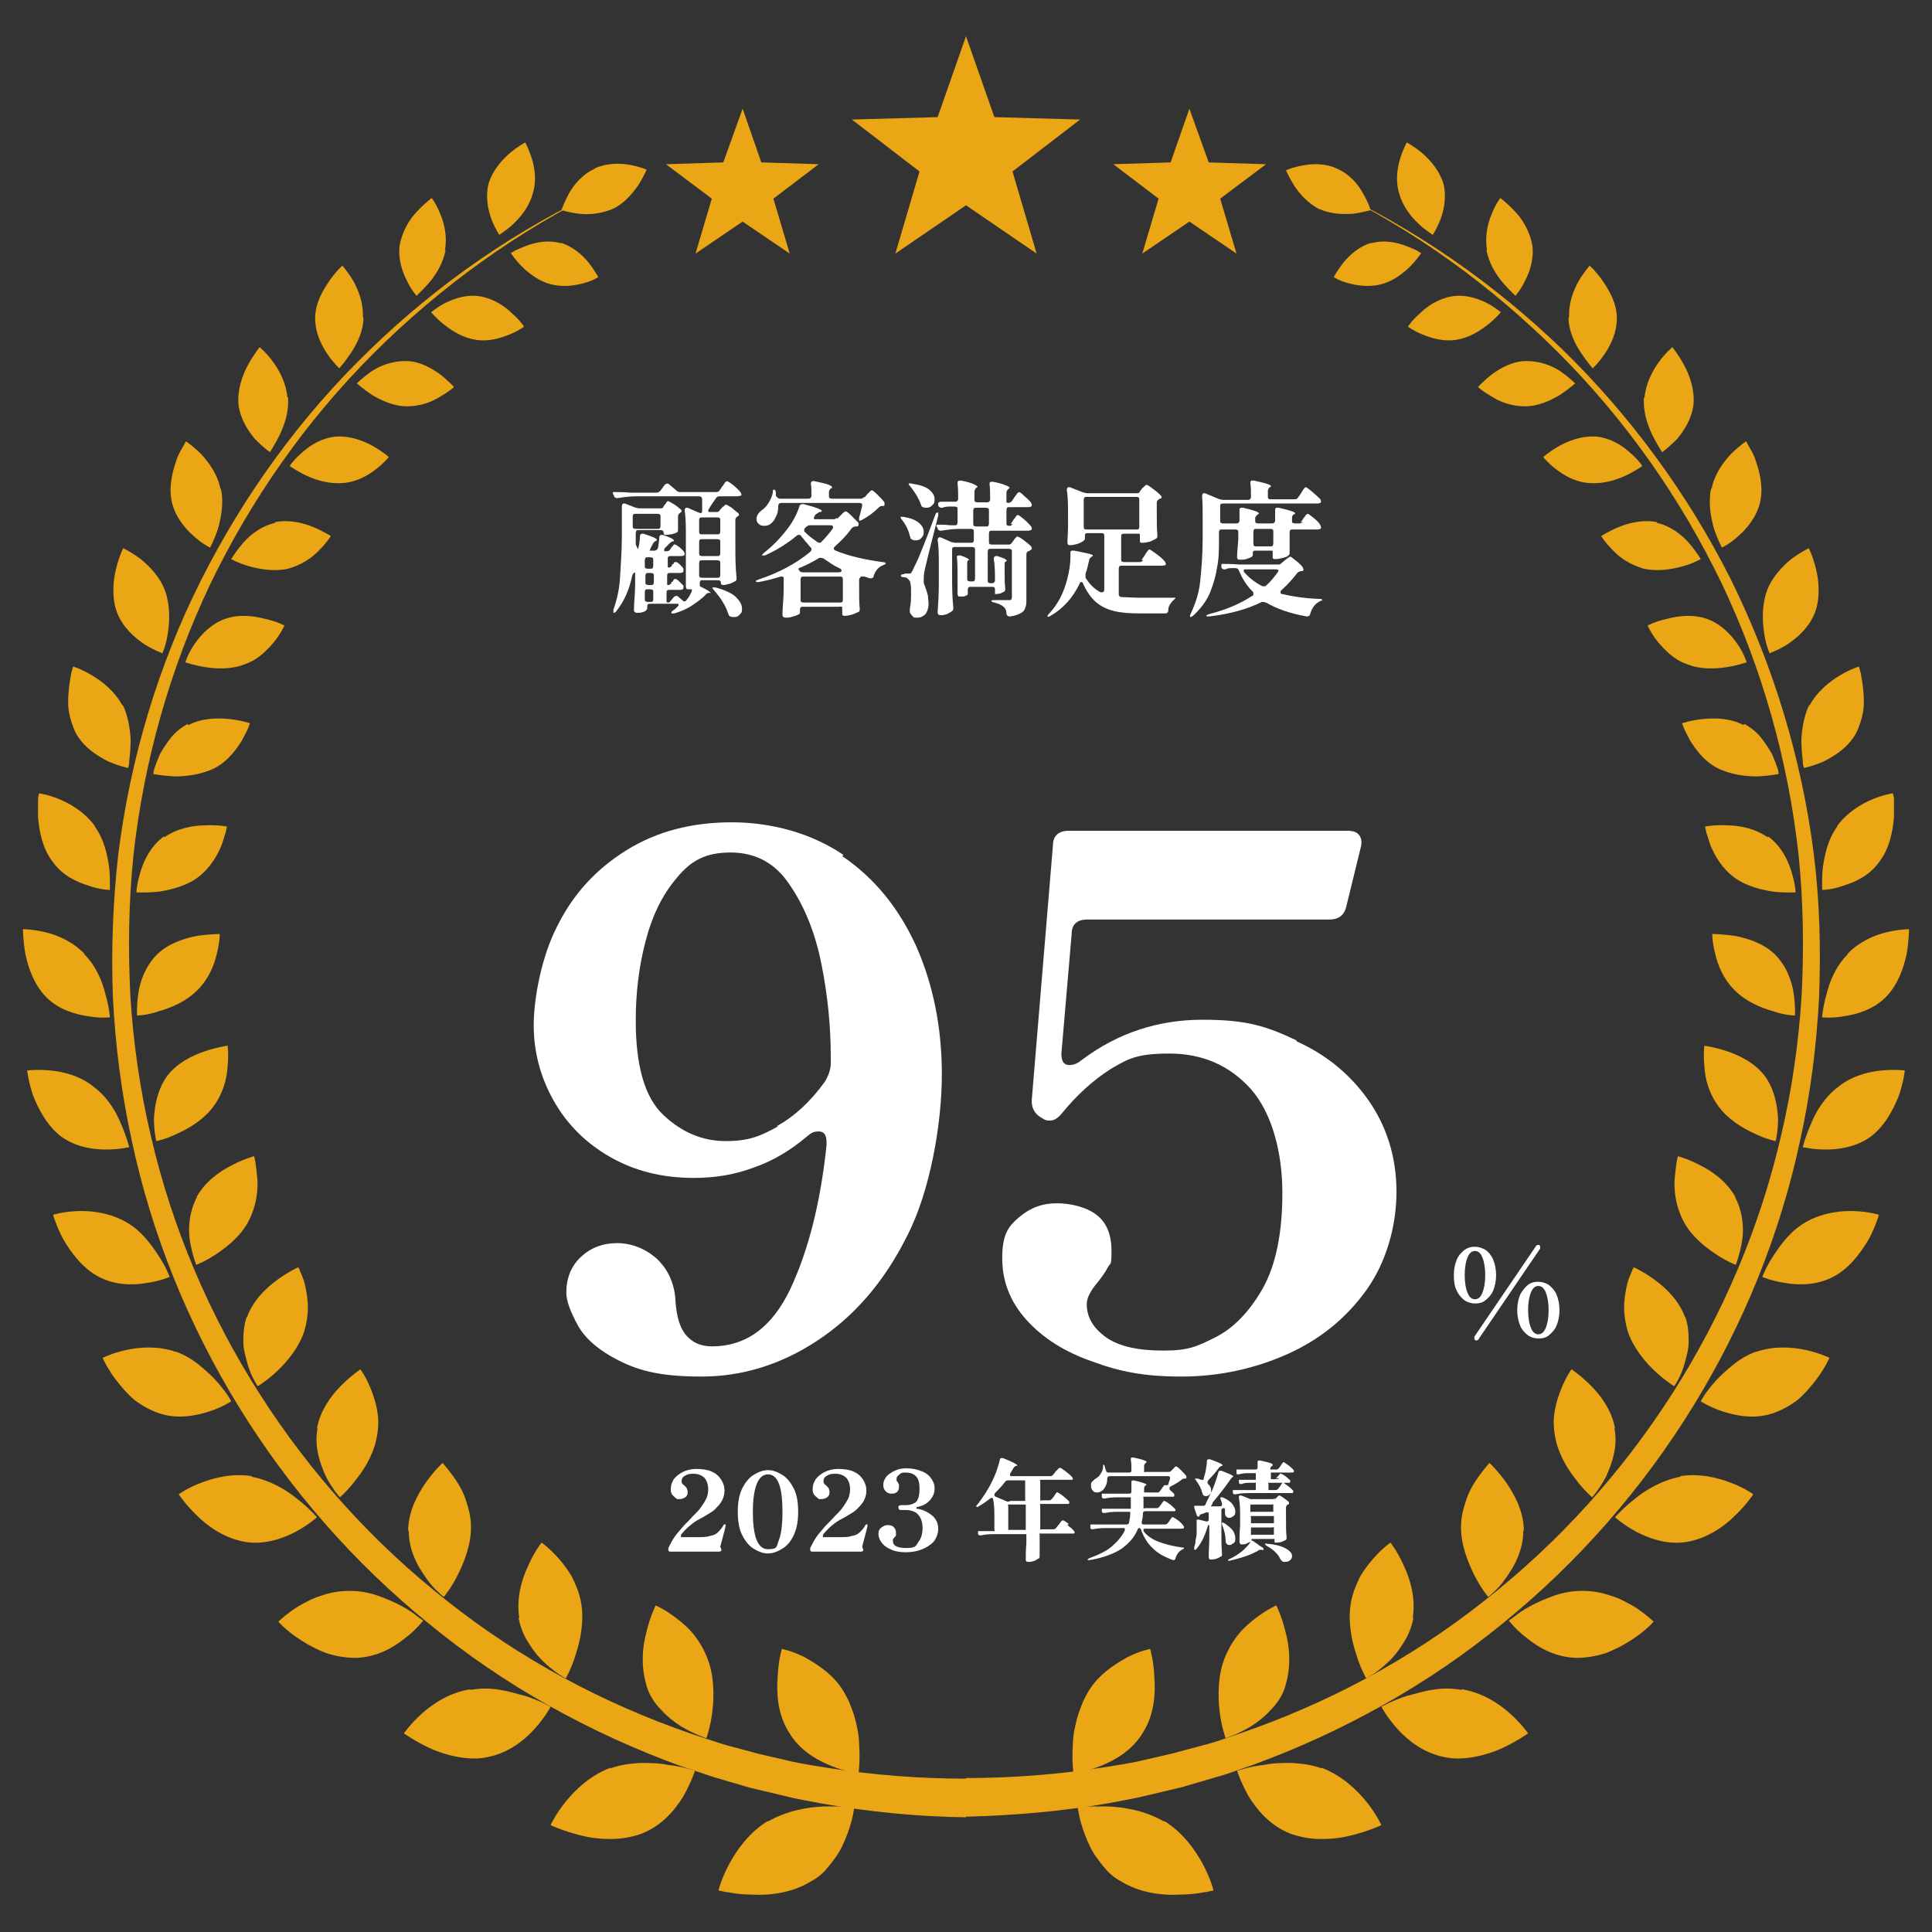 <?xml version="1.0" encoding="UTF-8"?>
<svg id="_レイヤー_1" data-name="レイヤー_1" xmlns="http://www.w3.org/2000/svg" version="1.1" viewBox="0 0 320 320">
  <rect x="0" y="0" width="320" height="320" fill="#333333" stroke="none"/>
  <!-- Generator: Adobe Illustrator 29.1.0, SVG Export Plug-In . SVG Version: 2.1.0 Build 142)  -->
  <defs>
    <style>
      .st0 {
        fill: #fff;
      }

      .st1 {
        fill: #eaa615;
      }
    </style>
  </defs>
  <g>
    <g>
      <g>
        <g>
          <path class="st1" d="M88.2,32.2c-.6,2.1-2,3.8-3.2,4.9-.6.6-1.2,1-1.6,1.3-.4.3-.7.5-.7.5,0,0-.7-1-1.3-2.6-.6-1.6-1-3.7-.5-5.8.6-2.1,2.1-3.9,3.5-5.1,1.4-1.2,2.6-1.8,2.6-1.8,0,0,.6,1.1,1.1,2.7.5,1.6.8,3.8.1,5.9Z"/>
          <path class="st1" d="M92.9,40.3c-2-.6-4.1-.2-5.7.4-.8.3-1.4.6-1.9.8-.4.3-.7.4-.7.4,0,0,.7,1.1,1.8,2.2,1.2,1.2,2.9,2.5,4.9,3,2,.5,3.9.2,5.4-.2,1.5-.4,2.4-1,2.4-1,0,0-.6-1.1-1.6-2.4-1.1-1.3-2.6-2.7-4.7-3.3Z"/>
        </g>
        <g>
          <path class="st1" d="M73.8,41.4c-.4,2.2-1.6,4.1-2.7,5.4-.6.7-1.1,1.2-1.5,1.6-.4.4-.6.6-.6.6,0,0-.9-1-1.6-2.5-.8-1.5-1.5-3.7-1.2-5.9.4-2.2,1.6-4.3,2.9-5.6,1.3-1.4,2.4-2.2,2.4-2.2,0,0,.8,1,1.4,2.6.7,1.6,1.2,3.8.8,6Z"/>
          <path class="st1" d="M79.6,49.1c-2.2-.4-4.2.3-5.7,1-.8.4-1.4.8-1.8,1.1-.4.3-.7.5-.7.5,0,0,.8,1,2.2,2.1,1.4,1.1,3.2,2.2,5.3,2.5,2.1.3,4-.3,5.5-.9,1.5-.6,2.4-1.3,2.4-1.3,0,0-.7-1.1-2-2.2-1.2-1.2-3-2.4-5.2-2.8Z"/>
        </g>
        <g>
          <path class="st1" d="M60.2,52.6c0,2.3-1.1,4.4-2.1,5.9-1,1.5-1.9,2.5-1.9,2.5,0,0-1-.9-2-2.4-1-1.5-2-3.5-2-5.9,0-2.4,1.2-4.5,2.3-6.1.5-.8,1.1-1.4,1.5-1.9.4-.4.7-.7.7-.7,0,0,.9,1,1.8,2.5.9,1.6,1.7,3.7,1.6,6Z"/>
          <path class="st1" d="M67.1,59.8c-2.2,0-4.3.8-5.7,1.8-1.4,1-2.3,1.9-2.3,1.9,0,0,1,.9,2.5,1.9,1.5.9,3.6,1.9,5.8,1.9,2.2,0,4.1-.7,5.5-1.6.7-.4,1.3-.8,1.7-1.1.4-.3.6-.5.6-.5,0,0-.9-1-2.3-2.1-1.4-1-3.4-2.2-5.7-2.2Z"/>
        </g>
        <g>
          <path class="st1" d="M47.7,65.8c.2,2.4-.6,4.6-1.4,6.3-.4.8-.8,1.5-1.1,2-.3.5-.5.8-.5.8,0,0-1.1-.8-2.4-2.1-1.2-1.4-2.5-3.4-2.8-5.8-.2-2.4.6-4.8,1.6-6.6,1-1.8,1.9-2.9,1.9-2.9,0,0,1.1.9,2.2,2.4,1.1,1.5,2.2,3.6,2.4,5.9Z"/>
          <path class="st1" d="M55.7,72.3c-2.3.2-4.3,1.4-5.6,2.6-.7.6-1.2,1.1-1.6,1.6-.4.4-.5.7-.5.7,0,0,1.1.8,2.8,1.6,1.7.8,3.9,1.4,6.1,1.2,2.3-.2,4.1-1.3,5.4-2.3,1.3-1,2.1-2,2.1-2,0,0-1-.9-2.6-1.8-1.6-.9-3.7-1.7-6-1.6Z"/>
        </g>
        <g>
          <path class="st1" d="M36.6,81c.5,2.4,0,4.8-.5,6.6-.6,1.8-1.3,3.1-1.3,3.1,0,0-1.3-.6-2.7-1.9-1.4-1.2-3-3.1-3.6-5.5-.6-2.5,0-5,.7-7,.3-1,.8-1.8,1.1-2.3.3-.6.5-.9.5-.9,0,0,1.2.8,2.5,2.1,1.3,1.4,2.7,3.3,3.2,5.7Z"/>
          <path class="st1" d="M45.6,86.6c-2.3.5-4.2,2-5.4,3.4-1.2,1.4-1.9,2.6-1.9,2.6,0,0,1.2.7,3,1.2,1.8.5,4.2.9,6.4.4,2.2-.6,4-1.8,5.2-3.1.6-.6,1.1-1.2,1.4-1.6.3-.4.5-.7.5-.7,0,0-1.2-.8-2.9-1.5-1.7-.7-4.1-1.3-6.4-.8Z"/>
        </g>
        <g>
          <path class="st1" d="M27.4,98c.8,2.4.7,4.9.4,6.9-.3,2-.9,3.3-.9,3.3,0,0-1.4-.5-3-1.5-1.6-1.1-3.5-2.7-4.5-5.2-.9-2.4-.7-5.2-.2-7.2.5-2.1,1.2-3.5,1.2-3.5,0,0,1.3.6,2.9,1.8,1.5,1.2,3.3,3.1,4.1,5.4Z"/>
          <path class="st1" d="M37.3,102.5c-2.3.8-4,2.6-5.1,4.2-1.1,1.6-1.5,3-1.5,3,0,0,1.4.5,3.3.8,1.9.3,4.4.4,6.6-.5,2.3-.8,3.8-2.5,4.9-3.8,1.1-1.4,1.6-2.6,1.6-2.6,0,0-1.3-.7-3.2-1.1-1.9-.5-4.3-.8-6.6,0Z"/>
        </g>
        <g>
          <path class="st1" d="M20.3,116.7c.6,1.2.9,2.4,1.1,3.6.2,1.2.3,2.4.2,3.4,0,1-.2,1.9-.2,2.5,0,.6-.2,1-.2,1,0,0-1.5-.3-3.3-1.1-1.8-.9-4-2.3-5.3-4.6-.6-1.2-1-2.5-1.2-3.7-.2-1.3-.1-2.5,0-3.6.1-1.1.3-2.1.4-2.7.2-.7.3-1.1.3-1.1,0,0,1.4.4,3.2,1.5,1.7,1,3.8,2.7,5,5Z"/>
          <path class="st1" d="M31.1,119.9c-1.1.6-2.1,1.4-2.8,2.3-.7.9-1.3,1.8-1.8,2.7-.4.9-.7,1.7-.9,2.3-.2.6-.2,1-.2,1,0,0,1.5.3,3.5.4,2,0,4.5-.3,6.7-1.4,2.2-1.2,3.5-3,4.5-4.6.4-.8.8-1.5,1-2,.2-.5.3-.8.3-.8,0,0-1.4-.5-3.4-.7-2-.2-4.5-.2-6.8,1Z"/>
        </g>
        <g>
          <path class="st1" d="M15.7,136.9c1.6,2.2,2.1,4.8,2.4,6.9.1,1,.1,2,.1,2.6,0,.7,0,1,0,1,0,0-1.6,0-3.5-.7-2-.6-4.4-1.7-6-4-1.7-2.2-2.2-5.1-2.4-7.3,0-1.1,0-2.1,0-2.9,0-.7.2-1.1.2-1.1,0,0,1.5.2,3.4,1,1.9.8,4.2,2.2,5.8,4.4Z"/>
          <path class="st1" d="M27.2,138.5c-2.1,1.5-3.3,3.8-3.9,5.8-.3,1-.5,1.8-.6,2.5-.1.6-.1,1-.1,1,0,0,1.5.1,3.6-.1,2-.3,4.6-.9,6.6-2.4,2-1.5,3.2-3.6,3.9-5.3.3-.9.5-1.6.7-2.2.1-.6.2-.9.2-.9,0,0-1.5-.3-3.6-.2-2,0-4.7.5-6.8,2Z"/>
        </g>
        <g>
          <path class="st1" d="M14,158.1c2,2,3,4.6,3.5,6.7.6,2.1.7,3.7.7,3.7,0,0-1.6.2-3.7-.2-2.1-.3-4.8-1.1-6.8-3.1-2-2-3-4.8-3.5-7.2-.4-2.3-.4-4.1-.4-4.1,0,0,1.6,0,3.7.5,2.1.5,4.6,1.6,6.5,3.6Z"/>
          <path class="st1" d="M26,158.1c-1.9,1.9-2.8,4.4-3.1,6.5-.3,2.1-.2,3.6-.2,3.6,0,0,1.6,0,3.6-.7,2.1-.6,4.5-1.6,6.4-3.5,1.9-1.9,2.8-4.2,3.2-6,.5-1.9.5-3.3.5-3.3,0,0-1.6,0-3.7.3-2.1.4-4.7,1.2-6.6,3Z"/>
        </g>
        <g>
          <path class="st1" d="M15.5,180c2.3,1.7,3.8,4.2,4.6,6.3.9,2,1.3,3.7,1.3,3.7,0,0-1.6.4-3.8.4-2.2,0-5-.4-7.4-2.1-2.3-1.7-3.8-4.5-4.7-6.8-.8-2.3-1-4.2-1-4.2,0,0,1.6-.2,3.8,0,2.2.2,5,.9,7.2,2.7Z"/>
          <path class="st1" d="M27.7,178.2c-1.6,2.2-2.1,4.9-2.2,7.1,0,2.2.4,3.7.4,3.7,0,0,1.6-.3,3.6-1.3,2-.9,4.4-2.4,5.9-4.5,1.6-2.2,2.2-4.6,2.3-6.6.2-2,0-3.4,0-3.4,0,0-1.6.2-3.7.9-2.1.7-4.6,1.9-6.3,4.1Z"/>
        </g>
        <g>
          <path class="st1" d="M20.5,202.2c2.7,1.4,4.4,3.7,5.7,5.7,1.3,1.9,1.9,3.6,1.9,3.6,0,0-1.6.7-3.8,1-2.2.4-5.2.4-7.9-1-2.7-1.4-4.6-4-5.9-6.2-.6-1.1-1-2.1-1.3-2.9-.3-.7-.4-1.2-.4-1.2,0,0,1.6-.5,3.9-.6,2.3-.1,5.1.2,7.8,1.6Z"/>
          <path class="st1" d="M32.6,198.3c-1.3,2.5-1.5,5.4-1.1,7.5.4,2.2,1,3.7,1,3.7,0,0,1.6-.6,3.5-1.9,1.9-1.3,4.1-3.1,5.3-5.6,1.2-2.4,1.5-5.1,1.3-7-.1-1-.2-1.9-.3-2.5-.1-.6-.2-1-.2-1,0,0-1.6.4-3.7,1.5-2,1-4.4,2.7-5.8,5.2Z"/>
        </g>
        <g>
          <path class="st1" d="M29.2,223.9c1.4.5,2.7,1.3,3.8,2.2,1.1.9,2.1,1.8,2.9,2.7.8.9,1.4,1.7,1.8,2.3.4.6.6,1,.6,1,0,0-1.5,1-3.7,1.7-2.2.7-5.2,1.3-8.2.3-1.5-.5-2.9-1.3-4.1-2.2-1.2-1-2.1-2.1-2.9-3.1-.8-1-1.4-2-1.8-2.7-.4-.7-.6-1.2-.6-1.2,0,0,1.6-.8,3.9-1.3,2.3-.5,5.3-.7,8.2.3Z"/>
          <path class="st1" d="M40.9,218c-.5,1.4-.6,2.8-.6,4.2,0,1.3.4,2.6.7,3.7.3,1.1.7,2,1.1,2.7.3.6.6,1,.6,1,0,0,1.5-.9,3.2-2.5,1.7-1.6,3.6-3.9,4.5-6.6.4-1.4.6-2.7.6-3.9,0-1.3-.2-2.4-.4-3.4-.2-1-.5-1.8-.8-2.4-.2-.6-.4-.9-.4-.9,0,0-1.6.7-3.5,2.1-1.9,1.4-4,3.4-5,6.2Z"/>
        </g>
        <g>
          <path class="st1" d="M41.7,244.6c3.1.6,5.8,2.2,7.7,3.8,1.9,1.5,3.1,2.9,3.1,2.9,0,0-1.3,1.2-3.5,2.4-2.1,1.1-5.1,2.2-8.3,1.7-3.2-.5-6.1-2.4-8-4.3-2-1.9-3.1-3.6-3.1-3.6,0,0,1.5-1.1,3.7-1.9,2.3-.9,5.3-1.6,8.4-1.1Z"/>
          <path class="st1" d="M52.6,236.6c-.6,3,.4,5.8,1.4,8,1.1,2.1,2.3,3.4,2.3,3.4,0,0,1.4-1.2,2.8-3.1,1.5-1.9,3-4.5,3.4-7.4.5-2.9-.3-5.5-1.1-7.5-.8-2-1.7-3.2-1.7-3.2,0,0-1.5,1-3.2,2.7-1.7,1.7-3.5,4.2-4,7.1Z"/>
        </g>
        <g>
          <path class="st1" d="M58,263.5c1.6,0,3.2.3,4.6.8,1.4.5,2.8,1.1,3.9,1.7,1.1.6,2,1.2,2.6,1.7.6.5,1,.7,1,.7,0,0-1.1,1.5-3.1,3-2,1.6-4.7,3.1-8.1,3.2-1.7,0-3.3-.3-4.9-.8-1.5-.6-2.9-1.3-4.1-2.1-2.4-1.5-3.8-3.1-3.8-3.1,0,0,1.3-1.3,3.4-2.6,1.1-.6,2.3-1.3,3.7-1.7,1.4-.5,3-.8,4.6-.8Z"/>
          <path class="st1" d="M67.7,253.5c0,1.5.3,3,.9,4.4.5,1.3,1.3,2.5,2,3.5.7,1,1.4,1.8,2,2.3.5.5.9.8.9.8,0,0,1.2-1.4,2.3-3.6,1.1-2.2,2.3-5.2,2.2-8.2,0-1.5-.4-2.9-.8-4.1-.4-1.3-1-2.4-1.6-3.3-1.2-1.8-2.3-3-2.3-3,0,0-1.4,1.3-2.8,3.3-.7,1-1.4,2.2-2,3.6-.5,1.3-.9,2.8-.9,4.4Z"/>
        </g>
        <g>
          <path class="st1" d="M77.9,279.9c1.7-.3,3.3-.3,4.9,0,1.5.2,2.9.7,4.2,1,2.5.8,4.2,1.8,4.2,1.8,0,0-.9,1.7-2.6,3.6-1.7,1.9-4.3,4-7.7,4.7-1.7.4-3.4.3-5.1,0-1.6-.3-3.2-.8-4.5-1.4-2.6-1.2-4.4-2.5-4.4-2.5,0,0,1.1-1.6,3-3.3,1.9-1.7,4.7-3.5,8-4Z"/>
          <path class="st1" d="M85.9,268c.3,1.6.9,3,1.7,4.2.8,1.3,1.7,2.4,2.6,3.2,1.8,1.7,3.5,2.6,3.5,2.6,0,0,1-1.7,1.7-4.1.8-2.4,1.4-5.7.8-8.7-.3-1.5-.9-2.9-1.5-4.1-.7-1.2-1.5-2.2-2.2-3-1.5-1.7-2.8-2.6-2.8-2.6,0,0-1.2,1.5-2.2,3.8-1.1,2.3-2,5.4-1.5,8.6Z"/>
        </g>
        <g>
          <path class="st1" d="M101.1,292.9c1.6-.6,3.3-.8,4.9-.9,1.6,0,3.1,0,4.5.3,2.7.3,4.6,1,4.6,1,0,0-.6,1.9-1.9,4.2-1.4,2.3-3.6,4.9-6.9,6.2-1.7.6-3.4.9-5.2.9-1.7,0-3.4-.2-4.9-.6-2.9-.7-5-1.7-5-1.7,0,0,.8-1.8,2.5-3.9,1.7-2.1,4.2-4.4,7.4-5.6Z"/>
          <path class="st1" d="M107.1,279.3c.5,1.6,1.4,2.9,2.5,4,1,1.1,2.2,2,3.3,2.7,2.2,1.3,4.1,1.9,4.1,1.9,0,0,.7-1.9,1-4.5.3-2.6.3-6-.9-8.9-.6-1.5-1.4-2.8-2.3-3.9-.9-1.1-1.9-1.9-2.8-2.6-1.8-1.4-3.4-2.1-3.4-2.1,0,0-.9,1.8-1.5,4.3-.7,2.5-1,5.8,0,9Z"/>
        </g>
        <g>
          <path class="st1" d="M127.2,301.7c3.1-1.8,6.6-2.4,9.4-2.5,1.4,0,2.6,0,3.5,0,.9,0,1.4.1,1.4.1,0,0-.2,2-1.2,4.6-.5,1.3-1.1,2.7-2.1,4-.5.7-1,1.3-1.6,2-.6.6-1.3,1.2-2.1,1.6-3.1,2-7,2.5-10.1,2.3-1.5,0-2.9-.2-3.9-.4-.5,0-.9-.2-1.1-.2-.3,0-.4-.1-.4-.1,0,0,.5-2,1.8-4.4,1.3-2.4,3.4-5.3,6.4-7.1Z"/>
          <path class="st1" d="M130.6,286.8c1.7,3,4.6,4.7,7.1,5.7,1.2.5,2.4.8,3.2,1,.8.2,1.3.2,1.3.2,0,0,.3-2,.1-4.7,0-1.4-.3-2.9-.7-4.4-.2-.8-.5-1.5-.8-2.3-.3-.8-.7-1.5-1.1-2.2-1.7-2.8-4.3-4.4-6.4-5.6-1-.5-2-.9-2.7-1.1-.7-.2-1.1-.3-1.1-.3,0,0-.6,2-.7,4.7-.2,2.7,0,6.1,1.8,9Z"/>
        </g>
      </g>
      <path class="st1" d="M98.4,28c-2,.9-3.4,2.7-4.2,4.1-.8,1.5-1.2,2.7-1.2,2.7,0,0,1.2.4,2.9.6,1.6.2,3.7,0,5.6-.8,1.9-.9,3.2-2.5,4.2-3.9.9-1.4,1.4-2.6,1.4-2.6,0,0-1.1-.5-2.8-.8-1.7-.3-3.9-.3-5.8.6Z"/>
    </g>
    <path class="st1" d="M160,301c-8.1-.1-16.1-.9-24-2.3-2-.4-4-.7-5.9-1.2l-5.9-1.4-5.8-1.7c-1.9-.6-3.8-1.3-5.7-1.9-15.1-5.5-29.3-13.4-41.7-23.6-24.9-20.2-42.6-48.9-49.2-80.1-1.7-7.8-2.7-15.7-3.1-23.6-.3-7.9,0-15.9.9-23.8,2-15.8,6.6-31.2,13.7-45.3,7.1-14.1,16.5-27.1,27.9-38.1,11.3-11,24.5-20.1,38.8-26.7-14.2,6.9-27.1,16.2-38.2,27.3-11.1,11.1-20.2,24.1-27,38.2-6.7,14.1-11,29.4-12.7,44.9-.8,7.8-.9,15.6-.5,23.4.5,7.8,1.6,15.5,3.4,23.1,7,30.3,24.7,57.9,49.1,77,12.1,9.6,25.9,17,40.5,22,1.8.6,3.6,1.2,5.5,1.8l5.6,1.5,5.6,1.3c1.9.4,3.8.7,5.7,1,7.6,1.2,15.3,1.8,23,1.8v6.6Z"/>
  </g>
  <g>
    <g>
      <g>
        <path class="st1" d="M227.1,40.3c2-.6,4.1-.2,5.7.4.8.3,1.4.6,1.9.8.4.3.7.4.7.4,0,0-.7,1.1-1.8,2.2-1.2,1.2-2.9,2.5-4.9,3-2,.5-3.9.2-5.4-.2-1.5-.4-2.4-1-2.4-1,0,0,.6-1.1,1.6-2.4,1.1-1.3,2.6-2.7,4.7-3.3Z"/>
        <path class="st1" d="M231.8,32.2c.6,2.1,2,3.8,3.2,4.9.6.6,1.2,1,1.6,1.3.4.3.7.5.7.5,0,0,.7-1,1.3-2.6.6-1.6,1-3.7.5-5.8-.6-2.1-2.1-3.9-3.5-5.1-1.4-1.2-2.6-1.8-2.6-1.8,0,0-.6,1.1-1.1,2.7-.5,1.6-.8,3.8-.1,5.9Z"/>
      </g>
      <g>
        <path class="st1" d="M240.4,49.1c2.2-.4,4.2.3,5.7,1,.8.4,1.4.8,1.8,1.1.4.3.7.5.7.5,0,0-.8,1-2.2,2.1-1.4,1.1-3.2,2.2-5.3,2.5-2.1.3-4-.3-5.5-.9-1.5-.6-2.4-1.3-2.4-1.3,0,0,.7-1.1,2-2.2,1.2-1.2,3-2.4,5.2-2.8Z"/>
        <path class="st1" d="M246.2,41.4c.4,2.2,1.6,4.1,2.7,5.4.6.7,1.1,1.2,1.5,1.6.4.4.6.6.6.6,0,0,.9-1,1.6-2.5.8-1.5,1.5-3.7,1.2-5.9-.4-2.2-1.6-4.3-2.9-5.6-1.3-1.4-2.4-2.2-2.4-2.2,0,0-.8,1-1.4,2.6-.7,1.6-1.2,3.8-.8,6Z"/>
      </g>
      <g>
        <path class="st1" d="M252.9,59.8c2.2,0,4.3.8,5.7,1.8,1.4,1,2.3,1.9,2.3,1.9,0,0-1,.9-2.5,1.9-1.5.9-3.6,1.9-5.8,1.9-2.2,0-4.1-.7-5.5-1.6-.7-.4-1.3-.8-1.7-1.1-.4-.3-.6-.5-.6-.5,0,0,.9-1,2.3-2.1,1.4-1,3.4-2.2,5.7-2.2Z"/>
        <path class="st1" d="M259.8,52.6c0,2.3,1.1,4.4,2.1,5.9,1,1.5,1.9,2.5,1.9,2.5,0,0,1-.9,2-2.4,1-1.5,2-3.5,2-5.9,0-2.4-1.2-4.5-2.3-6.1-.5-.8-1.1-1.4-1.5-1.9-.4-.4-.7-.7-.7-.7,0,0-.9,1-1.8,2.5-.9,1.6-1.7,3.7-1.6,6Z"/>
      </g>
      <g>
        <path class="st1" d="M264.3,72.3c2.3.2,4.3,1.4,5.6,2.6.7.6,1.2,1.1,1.6,1.6.4.4.5.7.5.7,0,0-1.1.8-2.8,1.6-1.7.8-3.9,1.4-6.1,1.2-2.3-.2-4.1-1.3-5.4-2.3-1.3-1-2.1-2-2.1-2,0,0,1-.9,2.6-1.8,1.6-.9,3.7-1.7,6-1.6Z"/>
        <path class="st1" d="M272.3,65.8c-.2,2.4.6,4.6,1.4,6.3.4.8.8,1.5,1.1,2,.3.5.5.8.5.8,0,0,1.1-.8,2.4-2.1,1.2-1.4,2.5-3.4,2.8-5.8.2-2.4-.6-4.8-1.6-6.6-1-1.8-1.9-2.9-1.9-2.9,0,0-1.1.9-2.2,2.4-1.1,1.5-2.2,3.6-2.4,5.9Z"/>
      </g>
      <g>
        <path class="st1" d="M274.4,86.6c2.3.5,4.2,2,5.4,3.4,1.2,1.4,1.9,2.6,1.9,2.6,0,0-1.2.7-3,1.2-1.8.5-4.2.9-6.4.4-2.2-.6-4-1.8-5.2-3.1-.6-.6-1.1-1.2-1.4-1.6-.3-.4-.5-.7-.5-.7,0,0,1.2-.8,2.9-1.5,1.7-.7,4.1-1.3,6.4-.8Z"/>
        <path class="st1" d="M283.4,81c-.5,2.4,0,4.8.5,6.6.6,1.8,1.3,3.1,1.3,3.1,0,0,1.3-.6,2.7-1.9,1.4-1.2,3-3.1,3.6-5.5.6-2.5,0-5-.7-7-.3-1-.8-1.8-1.1-2.3-.3-.6-.5-.9-.5-.9,0,0-1.2.8-2.5,2.1-1.3,1.4-2.7,3.3-3.2,5.7Z"/>
      </g>
      <g>
        <path class="st1" d="M282.7,102.5c2.3.8,4,2.6,5.1,4.2,1.1,1.6,1.5,3,1.5,3,0,0-1.4.5-3.3.8-1.9.3-4.4.4-6.6-.5-2.3-.8-3.8-2.5-4.9-3.8-1.1-1.4-1.6-2.6-1.6-2.6,0,0,1.3-.7,3.2-1.1,1.9-.5,4.3-.8,6.6,0Z"/>
        <path class="st1" d="M292.6,98c-.8,2.4-.7,4.9-.4,6.9.3,2,.9,3.3.9,3.3,0,0,1.4-.5,3-1.5,1.6-1.1,3.5-2.7,4.5-5.2.9-2.4.7-5.2.2-7.2-.5-2.1-1.2-3.5-1.2-3.5,0,0-1.3.6-2.9,1.8-1.5,1.2-3.3,3.1-4.1,5.4Z"/>
      </g>
      <g>
        <path class="st1" d="M288.9,119.9c1.1.6,2.1,1.4,2.8,2.3.7.9,1.3,1.8,1.8,2.7.4.9.7,1.7.9,2.3.2.6.2,1,.2,1,0,0-1.5.3-3.5.4-2,0-4.5-.3-6.7-1.4-2.2-1.2-3.5-3-4.5-4.6-.4-.8-.8-1.5-1-2-.2-.5-.3-.8-.3-.8,0,0,1.4-.5,3.4-.7,2-.2,4.5-.2,6.8,1Z"/>
        <path class="st1" d="M299.7,116.7c-.6,1.2-.9,2.4-1.1,3.6-.2,1.2-.3,2.4-.2,3.4,0,1,.2,1.9.2,2.5,0,.6.2,1,.2,1,0,0,1.5-.3,3.3-1.1,1.8-.9,4-2.3,5.3-4.6.6-1.2,1-2.5,1.2-3.7.2-1.3.1-2.5,0-3.6-.1-1.1-.3-2.1-.4-2.7-.2-.7-.3-1.1-.3-1.1,0,0-1.4.4-3.2,1.5-1.7,1-3.8,2.7-5,5Z"/>
      </g>
      <g>
        <path class="st1" d="M292.8,138.5c2.1,1.5,3.3,3.8,3.9,5.8.3,1,.5,1.8.6,2.5.1.6.1,1,.1,1,0,0-1.5.1-3.6-.1-2-.3-4.6-.9-6.6-2.4-2-1.5-3.2-3.6-3.9-5.3-.3-.9-.5-1.6-.7-2.2-.1-.6-.2-.9-.2-.9,0,0,1.5-.3,3.6-.2,2,0,4.7.5,6.8,2Z"/>
        <path class="st1" d="M304.3,136.9c-1.6,2.2-2.1,4.8-2.4,6.9-.1,1-.1,2-.1,2.6,0,.7,0,1,0,1,0,0,1.6,0,3.5-.7,2-.6,4.4-1.7,6-4,1.7-2.2,2.2-5.1,2.4-7.3,0-1.1,0-2.1,0-2.9,0-.7-.2-1.1-.2-1.1,0,0-1.5.2-3.4,1-1.9.8-4.2,2.2-5.8,4.4Z"/>
      </g>
      <g>
        <path class="st1" d="M294,158.1c1.9,1.9,2.8,4.4,3.1,6.5.3,2.1.2,3.6.2,3.6,0,0-1.6,0-3.6-.7-2.1-.6-4.5-1.6-6.4-3.5-1.9-1.9-2.8-4.2-3.2-6-.5-1.9-.5-3.3-.5-3.3,0,0,1.6,0,3.7.3,2.1.4,4.7,1.2,6.6,3Z"/>
        <path class="st1" d="M306,158.1c-2,2-3,4.6-3.5,6.7-.6,2.1-.7,3.7-.7,3.7,0,0,1.6.2,3.7-.2,2.1-.3,4.8-1.1,6.8-3.1,2-2,3-4.8,3.5-7.2.4-2.3.4-4.1.4-4.1,0,0-1.6,0-3.7.5-2.1.5-4.6,1.6-6.5,3.6Z"/>
      </g>
      <g>
        <path class="st1" d="M292.3,178.2c1.6,2.2,2.1,4.9,2.2,7.1,0,2.2-.4,3.7-.4,3.7,0,0-1.6-.3-3.6-1.3-2-.9-4.4-2.4-5.9-4.5-1.6-2.2-2.2-4.6-2.3-6.6-.2-2,0-3.4,0-3.4,0,0,1.6.2,3.7.9,2.1.7,4.6,1.9,6.3,4.1Z"/>
        <path class="st1" d="M304.5,180c-2.3,1.7-3.8,4.2-4.6,6.3-.9,2-1.3,3.7-1.3,3.7,0,0,1.6.4,3.8.4,2.2,0,5-.4,7.4-2.1,2.3-1.7,3.8-4.5,4.7-6.8.8-2.3,1-4.2,1-4.2,0,0-1.6-.2-3.8,0-2.2.2-5,.9-7.2,2.7Z"/>
      </g>
      <g>
        <path class="st1" d="M287.4,198.3c1.3,2.5,1.5,5.4,1.1,7.5-.4,2.2-1,3.7-1,3.7,0,0-1.6-.6-3.5-1.9-1.9-1.3-4.1-3.1-5.3-5.6-1.2-2.4-1.5-5.1-1.3-7,.1-1,.2-1.9.3-2.5.1-.6.2-1,.2-1,0,0,1.6.4,3.7,1.5,2,1,4.4,2.7,5.8,5.2Z"/>
        <path class="st1" d="M299.5,202.2c-2.7,1.4-4.4,3.7-5.7,5.7-1.3,1.9-1.9,3.6-1.9,3.6,0,0,1.6.7,3.8,1,2.2.4,5.2.4,7.9-1,2.7-1.4,4.6-4,5.9-6.2.6-1.1,1-2.1,1.3-2.9.3-.7.4-1.2.4-1.2,0,0-1.6-.5-3.9-.6-2.3-.1-5.1.2-7.8,1.6Z"/>
      </g>
      <g>
        <path class="st1" d="M279.1,218c.5,1.4.6,2.8.6,4.2,0,1.3-.4,2.6-.7,3.7-.3,1.1-.7,2-1.1,2.7-.3.6-.6,1-.6,1,0,0-1.5-.9-3.2-2.5-1.7-1.6-3.6-3.9-4.5-6.6-.4-1.4-.6-2.7-.6-3.9,0-1.3.2-2.4.4-3.4.2-1,.5-1.8.8-2.4.2-.6.4-.9.4-.9,0,0,1.6.7,3.5,2.1,1.9,1.4,4,3.4,5,6.2Z"/>
        <path class="st1" d="M290.8,223.9c-1.4.5-2.7,1.3-3.8,2.2-1.1.9-2.1,1.8-2.9,2.7-.8.9-1.4,1.7-1.8,2.3-.4.6-.6,1-.6,1,0,0,1.5,1,3.7,1.7,2.2.7,5.2,1.3,8.2.3,1.5-.5,2.9-1.3,4.1-2.2,1.2-1,2.1-2.1,2.9-3.1.8-1,1.4-2,1.8-2.7.4-.7.6-1.2.6-1.2,0,0-1.6-.8-3.9-1.3-2.3-.5-5.3-.7-8.2.3Z"/>
      </g>
      <g>
        <path class="st1" d="M267.4,236.6c.6,3-.4,5.8-1.4,8-1.1,2.1-2.3,3.4-2.3,3.4,0,0-1.4-1.2-2.8-3.1-1.5-1.9-3-4.5-3.4-7.4-.5-2.9.3-5.5,1.1-7.5.8-2,1.7-3.2,1.7-3.2,0,0,1.5,1,3.2,2.7,1.7,1.7,3.5,4.2,4,7.1Z"/>
        <path class="st1" d="M278.3,244.6c-3.1.6-5.8,2.2-7.7,3.8-1.9,1.5-3.1,2.9-3.1,2.9,0,0,1.3,1.2,3.5,2.4,2.1,1.1,5.1,2.2,8.3,1.7,3.2-.5,6.1-2.4,8-4.3,2-1.9,3.1-3.6,3.1-3.6,0,0-1.5-1.1-3.7-1.9-2.3-.9-5.3-1.6-8.4-1.1Z"/>
      </g>
      <g>
        <path class="st1" d="M252.3,253.5c0,1.5-.3,3-.9,4.4-.5,1.3-1.3,2.5-2,3.5-.7,1-1.4,1.8-2,2.3-.5.5-.9.8-.9.8,0,0-1.2-1.4-2.3-3.6-1.1-2.2-2.3-5.2-2.2-8.2,0-1.5.4-2.9.8-4.1.4-1.3,1-2.4,1.6-3.3,1.2-1.8,2.3-3,2.3-3,0,0,1.4,1.3,2.8,3.3.7,1,1.4,2.2,2,3.6.5,1.3.9,2.8.9,4.4Z"/>
        <path class="st1" d="M262,263.5c-1.6,0-3.2.3-4.6.8-1.4.5-2.8,1.1-3.9,1.7-1.1.6-2,1.2-2.6,1.7-.6.5-1,.7-1,.7,0,0,1.1,1.5,3.1,3,2,1.6,4.7,3.1,8.1,3.2,1.7,0,3.3-.3,4.9-.8,1.5-.6,2.9-1.3,4.1-2.1,2.4-1.5,3.8-3.1,3.8-3.1,0,0-1.3-1.3-3.4-2.6-1.1-.6-2.3-1.3-3.7-1.7-1.4-.5-3-.8-4.6-.8Z"/>
      </g>
      <g>
        <path class="st1" d="M234.1,268c-.3,1.6-.9,3-1.7,4.2-.8,1.3-1.7,2.4-2.6,3.2-1.8,1.7-3.5,2.6-3.5,2.6,0,0-1-1.7-1.7-4.1-.8-2.4-1.4-5.7-.8-8.7.3-1.5.9-2.9,1.5-4.1.7-1.2,1.5-2.2,2.2-3,1.5-1.7,2.8-2.6,2.8-2.6,0,0,1.2,1.5,2.2,3.8,1.1,2.3,2,5.4,1.5,8.6Z"/>
        <path class="st1" d="M242.1,279.9c-1.7-.3-3.3-.3-4.9,0-1.5.2-2.9.7-4.2,1-2.5.8-4.2,1.8-4.2,1.8,0,0,.9,1.7,2.6,3.6,1.7,1.9,4.3,4,7.7,4.7,1.7.4,3.4.3,5.1,0,1.6-.3,3.2-.8,4.5-1.4,2.6-1.2,4.4-2.5,4.4-2.5,0,0-1.1-1.6-3-3.3-1.9-1.7-4.7-3.5-8-4Z"/>
      </g>
      <g>
        <path class="st1" d="M212.9,279.3c-.5,1.6-1.4,2.9-2.5,4-1,1.1-2.2,2-3.3,2.7-2.2,1.3-4.1,1.9-4.1,1.9,0,0-.7-1.9-1-4.5-.3-2.6-.3-6,.9-8.9.6-1.5,1.4-2.8,2.3-3.9.9-1.1,1.9-1.9,2.8-2.6,1.8-1.4,3.4-2.1,3.4-2.1,0,0,.9,1.8,1.5,4.3.7,2.5,1,5.8,0,9Z"/>
        <path class="st1" d="M218.9,292.9c-1.6-.6-3.3-.8-4.9-.9-1.6,0-3.1,0-4.5.3-2.7.3-4.6,1-4.6,1,0,0,.6,1.9,1.9,4.2,1.4,2.3,3.6,4.9,6.9,6.2,1.7.6,3.4.9,5.2.9,1.7,0,3.4-.2,4.9-.6,2.9-.7,5-1.7,5-1.7,0,0-.8-1.8-2.5-3.9-1.7-2.1-4.2-4.4-7.4-5.6Z"/>
      </g>
      <g>
        <path class="st1" d="M189.4,286.8c-1.7,3-4.6,4.7-7.1,5.7-1.2.5-2.4.8-3.2,1-.8.2-1.3.2-1.3.2,0,0-.3-2-.1-4.7,0-1.4.3-2.9.7-4.4.2-.8.5-1.5.8-2.3.3-.8.7-1.5,1.1-2.2,1.7-2.8,4.3-4.4,6.4-5.6,1-.5,2-.9,2.7-1.1.7-.2,1.1-.3,1.1-.3,0,0,.6,2,.7,4.7.2,2.7,0,6.1-1.8,9Z"/>
        <path class="st1" d="M192.8,301.7c-3.1-1.8-6.6-2.4-9.4-2.5-1.4,0-2.6,0-3.5,0-.9,0-1.4.1-1.4.1,0,0,.2,2,1.2,4.6.5,1.3,1.1,2.7,2.1,4,.5.7,1,1.3,1.6,2,.6.6,1.3,1.2,2.1,1.6,3.1,2,7,2.5,10.1,2.3,1.5,0,2.9-.2,3.9-.4.5,0,.9-.2,1.1-.2.3,0,.4-.1.4-.1,0,0-.5-2-1.8-4.4-1.3-2.4-3.4-5.3-6.4-7.1Z"/>
      </g>
    </g>
    <path class="st1" d="M218.5,34.6c1.9.9,4,.9,5.6.8,1.6-.2,2.9-.6,2.9-.6,0,0-.3-1.2-1.2-2.7-.8-1.5-2.2-3.2-4.2-4.1-2-1-4.2-.9-5.8-.6-1.7.3-2.8.8-2.8.8,0,0,.5,1.2,1.4,2.6.9,1.4,2.3,2.9,4.2,3.9Z"/>
  </g>
  <path class="st1" d="M160,294.5c7.7,0,15.4-.6,23-1.8,1.9-.3,3.8-.6,5.7-1l5.6-1.3,5.6-1.5c1.9-.5,3.7-1.2,5.5-1.8,14.6-5,28.4-12.4,40.5-22,24.4-19.1,42.1-46.6,49.1-77,1.8-7.6,2.9-15.3,3.4-23.1.4-7.8.3-15.6-.5-23.4-1.7-15.5-6-30.8-12.7-44.9-6.8-14.1-15.9-27.1-27-38.2-11.1-11.1-24-20.5-38.2-27.3,14.3,6.6,27.4,15.7,38.8,26.7,11.3,11,20.8,24,27.9,38.1,7,14.2,11.7,29.6,13.7,45.3,1,7.9,1.2,15.8.9,23.8-.4,7.9-1.4,15.9-3.1,23.6-6.6,31.2-24.3,59.9-49.2,80.1-12.4,10.2-26.6,18.1-41.7,23.6-1.9.6-3.8,1.4-5.7,1.9l-5.8,1.7-5.9,1.4c-2,.5-3.9.8-5.9,1.2-7.9,1.4-16,2.1-24,2.3v-6.6Z"/>
  <g>
    <polygon class="st1" points="160 6 164.7 19.4 178.9 19.8 167.7 28.4 171.7 42 160 34 148.3 42 152.3 28.4 141.1 19.8 155.3 19.4 160 6"/>
    <polygon class="st1" points="197 18 200.2 26.9 209.7 27.2 202.1 32.9 204.8 42 197 36.7 189.2 42 191.9 32.9 184.4 27.2 193.9 26.9 197 18"/>
    <polygon class="st1" points="123 18 126.1 26.9 135.6 27.2 128.1 32.9 130.8 42 123 36.7 115.2 42 117.9 32.9 110.3 27.2 119.8 26.9 123 18"/>
  </g>
  <g>
    <path class="st0" d="M109.3,81.4l.8-1.1c.1-.1.3-.2.4-.2s.2,0,.3.1l1.3,1.1c.2.2.4.2.6.2h5.9c.3,0,.5-.1.6-.3l.4-.6c0,0,.2-.2.3-.4.1-.2.2-.3.3-.4,0,0,.2-.1.2-.1.1,0,.5.2,1.1.7.6.5,1,.9,1.2,1.2,0,.1.1.2.1.3s0,.2-.1.2c-.1,0-.3.1-.5.1h-3c-.3,0-.5.1-.6.3-.5.7-.9,1.3-1.2,1.8,0,.1-.1.2-.1.3s0,.1.1.2c0,0,.2,0,.3,0h.9c.3,0,.5,0,.6-.3l.3-.3c0,0,.1-.2.3-.3s.2-.2.3-.3c0,0,.1,0,.2,0,.1,0,.4.2.9.5.5.4.8.7,1.1.9,0,0,.1.2.1.2,0,.1,0,.2-.2.3h0c-.3.2-.4.4-.4.6v4.3c0,1.7,0,3.5.2,5.3h0c0,.3,0,.5-.3.6-.2.1-.5.3-.9.4-.4.1-.7.2-1,.2s-.4-.1-.4-.4-.2-.4-.5-.4h-2.5c-.2,0-.3,0-.4.1,0,0-.1.2-.1.3h0c0,.2,0,.3,0,.4,0,.1,0,.3.2.3,1.1.5,1.6.9,1.6,1s0,0-.2,0h0c-.3,0-.5.1-.6.3-.6.6-1.4,1.2-2.3,1.8s-1.9,1-2.9,1.3c-.3,0-.5,0-.5,0h0c0-.2,0-.3.3-.5.2-.1.4-.3.7-.6.1-.1.2-.2.2-.3s0-.1-.1-.2c0,0-.2,0-.3,0h-4.3c-.2,0-.3,0-.4.1,0,0-.1.2-.1.4v.3c0,0,0,.1-.2.3s-.3.2-.6.3-.5.1-.8.1-.3,0-.4-.1c-.1,0-.2-.2-.2-.3,0-1.4.2-2.8.2-4.2v-1.5c0-.2,0-.4,0-.5,0-.1-.1-.1-.2,0h0c0,0-.1.1-.2.2,0,.1-.1.2-.1.3-.5,2.4-1.4,4.3-2.6,5.8-.2.3-.4.3-.5.3,0,0,0-.1,0-.2s0-.2,0-.3c.6-1.7,1-3.5,1.1-5.4s.3-4.2.3-6.8v-2.7c0-.8,0-1.5,0-2.2h0c0-.3.1-.5.3-.5s.2,0,.2,0l1.8.7c.2,0,.4.1.6.1h3.4c.3,0,.5,0,.6-.3l.2-.3c0,0,.2-.2.3-.4.1-.2.3-.2.3-.2s.4.2.9.5.9.7,1.2.9c0,.1.1.2.1.2,0,.1,0,.2-.2.3h0c-.1.1-.3.2-.3.3,0,0-.1.2-.1.3v2.1c0,0,0,.1,0,.1,0,.2,0,.4-.2.5-.2.1-.5.2-.9.3-.3,0-.6.1-.9.1s-.2,0-.3-.1c0,0-.1-.2-.1-.3s0-.2-.1-.3c0,0-.2-.1-.4-.1h-3.6c-.2,0-.3,0-.4.1,0,0-.1.2-.1.4h0c0,.8,0,1.4,0,1.8,0,0,0,.2.2.5.1.3.2.4.2.3.2-.8.3-1.6.3-2.1,0-.3.2-.4.4-.4s.1,0,.2,0c1.5.5,2.2.8,2.2,1s0,.1-.2.2h0c-.2.1-.4.3-.5.5,0,.1-.1.3-.3.6-.1.3-.2.5-.2.5h0s.8,0,.8,0c.3,0,.5-.2.6-.5.1-.7.2-1.3.2-1.7,0-.3.2-.4.4-.4s.1,0,.2,0c1.2.4,1.8.7,1.8.9s0,.1-.2.2h-.1c-.2.1-.4.3-.5.4l-.5.5c-.2.2-.3.3-.3.5s0,.2.2.2h.2c.3,0,.5-.1.6-.3l.2-.3s0-.1.2-.2c0-.1.2-.2.2-.3s.1,0,.2,0c.1,0,.3.1.7.4.3.3.6.5.8.8,0,.1.1.2.1.3s0,.2-.1.3c-.1,0-.2.1-.4.1h-1.8c-.2,0-.3,0-.4.1s-.1.2-.1.4v.9c0,.2,0,.3,0,.4,0,0,0,.1.2.1.2,0,.3-.1.5-.3v-.2c.2,0,.2-.1.3-.2,0-.1.1-.2.2-.2,0,0,.1,0,.2,0,.1,0,.3.1.6.4.3.3.5.5.6.7,0,0,0,.2,0,.3s0,.2-.1.3c-.1,0-.3.1-.4.1h-1.7c-.2,0-.3,0-.4.1s-.1.2-.1.4v1c0,.2,0,.3,0,.4s.1.1.2.1c.2,0,.3-.1.5-.3v-.2c.2,0,.2-.1.3-.2,0-.1.1-.2.2-.3,0,0,.1,0,.2,0,.1,0,.3.1.6.4.3.3.5.5.7.7,0,0,0,.2,0,.3s0,.2-.1.3c-.1,0-.2.1-.4.1h-1.8c-.2,0-.3,0-.4.1s-.1.2-.1.4v1.1c0,.2,0,.3,0,.4,0,0,.1.1.2.1.2,0,.3,0,.5-.3l.5-.6c.1-.1.3-.2.4-.2s.2,0,.3.1l.7.6c.1.1.2.2.3.2s.3,0,.4-.2c.4-.5.6-.8.7-1.1.1-.2.2-.3.2-.5s0-.2-.1-.2h-.5c-.1,0-.2,0-.3-.1,0,0-.1-.2-.1-.4v-8.3c0-1.6,0-3-.2-4.2h0c0-.3.1-.5.3-.5s.2,0,.2,0l1.8.8c.2,0,.3.1.4.1s.2-.2.2-.5c0-.4,0-.9,0-1.8,0-.3-.2-.5-.5-.5h-2.6c-.1,0-.2,0-.3,0-.1,0-.2,0-.2,0,0,0-.2,0-.3,0h-6.9c-1,0-2,.1-3.2.3h-.1c-.2,0-.4-.1-.5-.3v-.2c-.1,0-.2-.2-.2-.3s0-.2.1-.2c0,0,.2,0,.3,0,.5,0,1.4,0,2.5.1h4.3c.3,0,.5-.1.6-.3ZM109.3,87.5c0,0,.1-.2.1-.4v-1.5c0-.2,0-.3-.1-.4,0,0-.2-.1-.4-.1h-3.6c-.2,0-.3,0-.4.1s-.1.2-.1.4v1.5c0,.2,0,.3.1.4,0,0,.2.1.4.1h3.6c.2,0,.3,0,.4-.1ZM108.1,94.1c0,0,.1-.2.1-.4v-.9c0-.2,0-.3-.1-.4,0,0-.2-.1-.4-.1h-.4c-.2,0-.3,0-.4.1,0,0-.1.2-.1.4v.9c0,.2,0,.3.1.4,0,0,.2.1.4.1h.4c.2,0,.3,0,.4-.1ZM107,96.8c0,0,.2.1.4.1h.4c.2,0,.3,0,.4-.1,0,0,.1-.2.1-.4v-1c0-.2,0-.3-.1-.4,0,0-.2-.1-.4-.1h-.4c-.2,0-.3,0-.4.1,0,0-.1.2-.1.4v1c0,.2,0,.3.1.4ZM108.1,97.7c0,0-.2-.1-.4-.1h-.4c-.2,0-.3,0-.4.1,0,0-.1.2-.1.4v1.1c0,.2,0,.3.1.4,0,0,.2.1.4.1h.4c.2,0,.3,0,.4-.1s.1-.2.1-.4v-1.1c0-.2,0-.3-.1-.4ZM119.2,88.4c0,0,.1-.2.1-.4v-1.8c0-.2,0-.3-.1-.4,0,0-.2-.1-.4-.1h-2.5c-.2,0-.3,0-.4.1s-.1.2-.1.4v1.8c0,.2,0,.3.1.4s.2.1.4.1h2.5c.2,0,.3,0,.4-.1ZM119.2,89.4c0,0-.2-.1-.4-.1h-2.5c-.2,0-.3,0-.4.1s-.1.2-.1.4v1.8c0,.2,0,.3.1.4,0,0,.2.1.4.1h2.5c.2,0,.3,0,.4-.1,0,0,.1-.2.1-.4v-1.8c0-.2,0-.3-.1-.4ZM115.9,92.9c0,0-.1.2-.1.4v1.9c0,.2,0,.3.1.4,0,0,.2.1.4.1h2.5c.2,0,.3,0,.4-.1,0,0,.1-.2.1-.4v-1.9c0-.2,0-.3-.1-.4,0,0-.2-.1-.4-.1h-2.5c-.2,0-.3,0-.4.1ZM118,97.3c0,0,0,0,.2,0h.3c1.5.4,2.6.9,3.3,1.5.7.7,1.1,1.3,1.1,2s-.1.7-.4,1c-.2.3-.5.4-.9.4s-.4,0-.6-.1c-.2,0-.3-.2-.4-.5-.2-.6-.5-1.3-.9-1.9-.4-.7-.9-1.3-1.4-1.9-.2-.2-.3-.4-.3-.4Z"/>
    <path class="st0" d="M138.7,85.9l.5-.5c0,0,.2-.2.4-.4.2-.2.4-.3.5-.3s.4.2.9.7c.5.5.9.9,1.2,1.2,0,0,0,.2,0,.3s0,.2-.2.3h-.4c-.3.1-.5.2-.6.4-.8,1.1-1.7,2-2.7,2.9-.1.1-.2.2-.2.3,0,.2.1.3.3.4,2.2.9,4.8,1.5,7.8,1.9.3,0,.5.1.5.2s-.1.2-.4.3c-.8.3-1.3.9-1.6,1.8,0,.3-.3.4-.6.4l-.9-.3c0,0-.1,0-.2,0-.1,0-.3,0-.4,0-.2.2-.3.4-.3.5v1.5c0,1.4,0,2.5.1,3.3h0c0,.3,0,.5-.3.6-.3.1-.6.3-1,.4-.4.1-.8.2-1.1.2s-.4,0-.5-.2c0,0,0-.1,0-.2s0-.2,0-.3h0c0-.2,0-.4,0-.6s0-.1-.1-.2-.2,0-.4,0h-6c-.2,0-.3,0-.4.1,0,0-.1.2-.1.4v.5c0,0,0,.2-.3.3-.2.1-.4.2-.8.3-.3.1-.7.2-1.1.2s-.4,0-.5-.1c-.1,0-.2-.2-.2-.3,0-1.4.2-2.8.2-4.2v-1.8c0-.1,0-.3,0-.3s-.2-.1-.3-.1-.1,0-.2,0c-1.3.4-2.5.7-3.6.9,0,0-.1,0-.2,0-.2,0-.3,0-.3-.1h0c0,0,0-.1.1-.2,0,0,.2,0,.3-.1,3.3-1.1,6.2-2.6,8.6-4.6.1-.1.2-.2.2-.4s0-.2-.2-.4c-.6-.7-1.1-1.3-1.5-1.8-.1-.2-.2-.2-.4-.2s-.2,0-.3.1c-1.7,1.4-3.5,2.5-5.3,3.3-.1,0-.2,0-.3,0s-.1,0-.2,0h0c0-.1.1-.2.3-.4,1.4-1.1,2.7-2.4,4-4.1.9-1.2,1.5-2.4,1.9-3.6,0-.2.2-.4.5-.4s.2,0,.2,0c2,.5,3,.9,3,1.1s0,.1-.2.2h-.2c-.3.2-.4.3-.6.4l-.2.3c0,.1-.1.2-.1.3s0,.1.1.2c0,0,.2,0,.3,0h2.7c.3,0,.5,0,.6-.2ZM143.2,82.4l.4-.5c0,0,.2-.2.3-.3.1-.1.2-.2.3-.3,0,0,.2-.1.2-.1.1,0,.4.2.9.7.5.5.9.9,1.2,1.3,0,0,0,.2,0,.3,0,.2,0,.3-.2.3h-.2c-.3,0-.5.2-.6.3-.7.7-1.6,1.4-2.7,2-.2.1-.4.2-.5.1,0,0,0,0,0-.1,0,0,0-.2,0-.4.1-.3.3-1,.5-1.9h0c0-.3,0-.4-.1-.4,0,0-.2-.1-.3-.1h-13c-.3,0-.5.2-.5.5,0,.7-.1,1.3-.4,1.8-.2.5-.5.9-.9,1.2-.3.2-.6.3-1,.3s-.7-.1-.9-.3c-.3-.2-.4-.5-.4-.9s.3-1,.9-1.4c.4-.3.8-.7,1.1-1.2.3-.5.6-1.1.7-1.7,0-.3,0-.5.2-.5s.2.1.3.4v.6c.2.3.4.5.7.5h4.7c.3,0,.5-.2.5-.5,0-.9,0-1.6-.1-1.9h0c0-.4.2-.6.6-.5,2,.4,2.9.7,2.9,1s0,.1-.2.2h0c-.2.2-.3.4-.3.6v.6c0,.2,0,.3.1.4,0,0,.2.1.4.1h4.7c.2,0,.4,0,.6-.3ZM132.4,94.4c0,0,0,.2,0,.2h0c.2.1.4.2.6.2h5.8c.2,0,.4,0,.6-.2h0c0-.2-.1-.4-.4-.5-.9-.4-1.7-1-2.6-1.6,0,0-.2-.1-.4-.1s-.2,0-.3,0c-.8.5-1.9,1.1-3.1,1.6-.2,0-.4.2-.4.3ZM132.7,95.6c0,0-.1.2-.1.4v3.3c0,.2,0,.3.1.4,0,0,.2.1.4.1h6c.2,0,.3,0,.4-.1s.1-.2.1-.4v-3.3c0-.2,0-.3-.1-.4s-.2-.1-.4-.1h-6c-.2,0-.3,0-.4.1ZM133.7,87.1l-.3.3c-.1.1-.2.2-.2.4s0,.2.2.4c.6.6,1.3,1.1,2,1.6.1,0,.2.1.3.1.1,0,.3,0,.4-.2.6-.6,1.2-1.3,1.8-2.1,0-.1.1-.2.1-.3,0-.2-.2-.3-.5-.3h-3.3c-.2,0-.4,0-.6.3Z"/>
    <path class="st0" d="M149.1,85.6c0,0,0,0,.2,0s.2,0,.3,0c1.2.2,2,.5,2.6,1s.8,1,.8,1.5-.1.7-.4,1c-.2.3-.6.4-.9.4s-.5,0-.7-.2c-.1,0-.2-.1-.2-.2,0,0,0-.2-.1-.3-.2-.9-.6-1.8-1.3-2.7-.2-.2-.2-.3-.2-.4ZM149.9,95h.5c.2,0,.3,0,.4,0,0,0,.2-.2.3-.4.2-.4.5-1.1,1-2.1.4-1,1.2-2.9,2.2-5.6l.6-1.6c.1-.3.2-.4.4-.4s.1,0,.1.2,0,.2,0,.3c-1.2,4.7-1.9,7.5-2.1,8.4-.2.8-.3,1.5-.3,2s0,.5,0,.7c0,.2.2.5.3.9.2.5.3.9.4,1.3,0,.4.1.9.1,1.4s-.2,1.2-.5,1.6c-.4.4-.8.6-1.4.6s-.5,0-.7-.2c-.2-.2-.4-.4-.5-.7,0-.1,0-.4,0-.6.2-.9.2-1.8.2-2.6s0-1.1-.1-1.5c0-.4-.2-.6-.4-.8-.2-.2-.4-.3-.7-.3-.2,0-.3,0-.4-.1,0,0-.1-.1-.1-.2,0-.1.2-.2.5-.2ZM150.5,80.1c0,0,.2-.1.5,0,1.3.2,2.3.5,2.9,1,.6.5.9,1,.9,1.6s-.1.7-.4,1-.6.4-.9.4-.4,0-.6-.1c-.2,0-.3-.2-.4-.5-.3-.9-.9-1.9-1.7-2.9-.2-.2-.3-.4-.3-.4ZM167.4,86.8l.4-.6c0-.1.2-.3.3-.4.1-.2.2-.3.3-.4,0,0,.1-.1.2-.1.1,0,.4.2,1,.7.6.5.9.9,1.2,1.2,0,.1.1.2.1.3s0,.2-.1.3c-.1,0-.3.1-.5.1h-6c-.2,0-.3,0-.4.1,0,0-.1.2-.1.4v1.3c0,.2,0,.3.1.4,0,0,.2.1.4.1h2.7c.3,0,.5-.1.6-.3l.3-.4c0,0,.1-.2.2-.3s.2-.2.3-.3.1,0,.2,0c.1,0,.5.2,1,.6.5.4.9.7,1.2,1,0,.1.1.2.1.3,0,.1,0,.2-.2.3l-.3.2c-.3,0-.4.3-.4.6v7.4c0,.6,0,1-.2,1.4-.1.4-.4.7-.8.9s-.9.4-1.7.5h-.1c-.2,0-.4-.1-.5-.4,0-.6-.2-1-.5-1.2-.2-.2-.4-.3-.6-.4s-.6-.2-.9-.3c-.3,0-.5-.2-.5-.3s.2-.1.5-.1c.4,0,.9,0,1.3,0,.4,0,.8,0,1.1,0s.3,0,.4-.1c0,0,.1-.2.1-.4v-7.5c0-.2,0-.3-.1-.4,0,0-.2-.1-.4-.1h-3c-.2,0-.3,0-.4.1,0,0-.1.2-.1.4v4.7c0,.2,0,.3.1.4,0,0,.2.1.4.1h.2c.3,0,.5-.2.5-.5,0-1.2,0-2.3-.2-3.5h0c0-.3.1-.5.4-.5s.1,0,.2,0c.8.3,1.3.4,1.4.6.2.1.2.2,0,.3-.2,0-.2.3-.2.6v.8c0,1.3,0,2.3.1,3h0c0,.3,0,.5-.2.6-.2.1-.4.2-.6.3-.2,0-.5.1-.7.1s-.2,0-.2-.1c0,0,0-.2,0-.4v-.2c0-.2,0-.3-.1-.4s-.2-.1-.4-.1h-3.5c-.2,0-.3,0-.4.1,0,0-.1.2-.1.3,0,.1,0,.2,0,.4v.2c0,.2,0,.4-.2.4-.1,0-.3.2-.5.2-.2,0-.4,0-.6,0s-.3,0-.3-.1c0,0-.1-.2-.1-.3,0-.4,0-.8,0-1.2,0-.2,0-.4,0-.6v-1.2c0-1.1,0-2-.1-3,0-.1,0-.3,0-.3,0,0,.2-.1.3-.1s.1,0,.3,0c.9.3,1.4.6,1.4.7s0,0-.1.1c-.2,0-.2.3-.2.6v2.4c0,.2,0,.3.1.4,0,0,.2.1.4.1h.3c.2,0,.3,0,.4-.1,0,0,.1-.2.1-.4v-4.7c0-.2,0-.3-.1-.4,0,0-.2-.1-.4-.1h-2.8c-.2,0-.3,0-.4.1s-.1.2-.1.4v4.2c0,1.7,0,3.5.2,5.3h0c0,.3,0,.5-.2.6-.2.2-.5.3-.8.5-.3.1-.7.2-1,.2s-.3,0-.4-.1c-.1,0-.2-.2-.2-.3.1-1.5.2-3.2.2-5v-2.8c0-1.6,0-3-.2-4.2h0c0-.3.1-.5.3-.5s.2,0,.2,0l1.8.8c.2,0,.4.1.6.1h2.6c.2,0,.3,0,.4-.1,0,0,.1-.2.1-.4v-1.3c0-.2,0-.3-.1-.4,0,0-.2-.1-.4-.1h-1.7c-1,0-2,.1-3.2.3h-.1c-.2,0-.4-.1-.5-.3v-.2c-.1,0-.2-.2-.2-.3s0-.2.1-.2c0,0,.2,0,.3,0,.4,0,1,0,1.9.1h.7c.2,0,.3,0,.4-.1,0,0,.1-.2.1-.4v-2.1c0-.2,0-.3-.1-.4,0,0-.2-.1-.4-.1h-.6c-.5,0-.9,0-1.4.2,0,0-.1,0-.2,0-.2,0-.3-.1-.5-.3h0c0-.2,0-.3,0-.4,0-.2.2-.3.5-.3.4,0,.9,0,1.7,0h.6c.3,0,.5-.2.5-.5,0-.9,0-1.8-.1-2.5h0c0-.4.1-.5.4-.5s.1,0,.2,0c1,.2,1.7.4,2.1.6s.6.3.6.4,0,.1-.2.2h0c-.2.2-.3.4-.3.7v1.2c0,.2,0,.3.1.4,0,0,.2.1.4.1h1.6c.3,0,.5-.2.5-.5,0-.9,0-1.8-.1-2.5h0c0-.2,0-.3.2-.4.1,0,.2,0,.4,0,1,.2,1.7.4,2.1.6.4.1.6.3.6.4s0,.1-.2.2h0c-.2.2-.3.4-.3.6v1.2c0,.2,0,.3,0,.4,0,0,.2.1.3.1.2,0,.4-.1.6-.3l.4-.6c0,0,.1-.2.3-.4.1-.2.2-.3.3-.4,0,0,.2-.1.2-.1.1,0,.4.2.9.7.5.4.9.8,1.1,1.1,0,.1.1.2.1.3s0,.2-.1.3c-.1,0-.3.1-.5.1h-3.1c-.2,0-.3,0-.4.1,0,0-.1.2-.1.4v2.1c0,.2,0,.3.1.4,0,0,.2.1.3.1.3,0,.5-.1.6-.3ZM163.7,84.2c0,0-.2-.1-.4-.1h-1.6c-.2,0-.3,0-.4.1,0,0-.1.2-.1.4v2.1c0,.2,0,.3.1.4,0,0,.2.1.4.1h1.6c.2,0,.3,0,.4-.1,0,0,.1-.2.1-.4v-2.1c0-.2,0-.3-.1-.4Z"/>
    <path class="st0" d="M189.1,92.7l.5-.7c0-.1.2-.3.3-.5s.3-.3.3-.4c0,0,.2-.1.2-.1.1,0,.5.3,1.2.8.7.5,1.2,1,1.4,1.3,0,0,.1.2.1.3s0,.2-.1.2c-.1,0-.3.1-.5.1h-6.7c-.2,0-.3,0-.4.1,0,0-.1.2-.1.4v4.2c0,.3.2.5.5.5.8,0,1.8.1,3.1.1,2.5,0,4.2,0,5.3,0,.2,0,.3,0,.4,0s.1,0,.1,0c0,0,0,.1-.1.2s-.2.1-.2.2c-.2.1-.4.4-.6.7-.2.3-.3.6-.3,1,0,.3-.2.5-.5.5h-4.1c-1.8,0-3.2-.1-4.4-.4s-2.2-.8-3-1.5c-.8-.7-1.5-1.7-2.1-3,0-.2-.2-.3-.3-.3s-.2,0-.3.3c-1.1,2.3-2.7,4.1-4.8,5.3-.3.2-.5.2-.5.1h0c0-.1,0-.2.3-.5,1.4-1.5,2.4-3.4,3-5.8.3-1.2.5-2.4.5-3.6s0-.5,0-.6h0c0-.2,0-.3.2-.4.1,0,.2,0,.4,0,2,.4,3.1.6,3.1.8s0,.1-.2.2h0c-.2.2-.4.3-.4.6-.2.9-.4,1.7-.6,2.2v.3c0,.2,0,.3,0,.4.7,1.1,1.5,1.9,2.5,2.4,0,0,.2,0,.3,0,.2,0,.3-.2.3-.5v-8.8c0-.2,0-.3-.1-.4s-.2-.1-.4-.1h-2.2c-.2,0-.3,0-.4.1s-.1.2-.1.4v.5c0,0-.1.2-.4.4-.2.1-.5.3-.9.4-.4.1-.7.2-1.1.2s-.3,0-.4-.1c0,0-.1-.2-.1-.3,0-.7.1-1.7.1-2.8v-1.7c0-1.6,0-3-.2-4.2h0c0-.3.1-.5.3-.5s.1,0,.2,0l2.3.9c.2,0,.4.1.6.1h8.1c.3,0,.5,0,.6-.3l.3-.4c0,0,.1-.2.3-.3.1-.1.2-.2.3-.3,0,0,.2-.1.2-.1.1,0,.5.2,1.1.7.6.4,1,.8,1.3,1.1,0,0,.1.2.1.2,0,.1,0,.2-.2.3h-.2c-.1.2-.3.3-.3.3s-.1.2-.1.3v1.7c0,1.6,0,2.8.1,3.7h0c0,.3,0,.5-.2.6-.3.2-.6.3-1,.5-.4.1-.8.2-1.2.2s-.4,0-.5-.2c0,0,0-.2,0-.2s0-.2,0-.3v-.3c0-.2,0-.3,0-.4s-.2-.1-.4-.1h-2.2c-.2,0-.3,0-.4.1s-.1.2-.1.4v3.7c0,.2,0,.3.1.4,0,0,.2.1.4.1h2.5c.3,0,.5-.1.6-.3ZM179.6,82.4c0,0-.1.2-.1.4v4.4c0,.2,0,.3.1.4s.2.1.4.1h8.2c.2,0,.3,0,.4-.1s.1-.2.1-.4v-4.4c0-.2,0-.3-.1-.4,0,0-.2-.1-.4-.1h-8.2c-.2,0-.3,0-.4.1Z"/>
    <path class="st0" d="M215.4,86.6l.4-.6c0,0,.1-.2.3-.4.1-.2.2-.3.3-.4,0,0,.2-.1.2-.1.1,0,.4.2,1,.7s.9.8,1.1,1.2c0,.1.1.2.1.3s0,.2-.1.3c-.1,0-.3.1-.5.1h-4.1c-.2,0-.3,0-.4.1,0,0-.1.2-.1.4v2c0,.3,0,.7,0,1.2h0c0,.3,0,.5-.2.6-.2.2-.5.3-.9.4-.4.1-.8.2-1.2.2s-.4,0-.5-.2c0,0,0-.2,0-.2s0-.2,0-.3c0-.2,0-.3,0-.5s0-.1-.1-.2c0,0-.2,0-.4,0h-2.3c-.2,0-.3,0-.4.1s-.1.2-.1.4v.3c0,0-.1.2-.3.3-.2.1-.5.2-.8.3s-.6.1-.9.1-.4,0-.5-.1c0,0-.1-.2-.1-.3,0-.7.1-1.7.2-2.9v-1.2c0-.2,0-.3-.1-.4,0,0-.2-.1-.4-.1h-2.2c-.2,0-.3,0-.4.1,0,0-.1.2-.1.4v1c0,1.7,0,3.3-.3,4.7-.2,1.4-.6,2.8-1.2,4.3-.6,1.4-1.6,2.7-2.8,3.8-.2.1-.3.2-.4.2s-.1,0-.1-.1,0-.2.1-.4c.8-1.7,1.4-3.5,1.6-5.5.2-2,.4-4.3.4-7v-3.8c0-1.1,0-2.2-.1-3.2h0c0-.3.1-.5.3-.5s.2,0,.2,0l2.4,1c.2,0,.4.1.6.1h4.1c.3,0,.5-.2.5-.5,0-.9,0-1.6-.1-2.3h0c0-.2,0-.3.2-.4.1,0,.2,0,.4,0,1.9.4,2.8.7,2.8.9s0,.1-.2.2h0c-.2.2-.3.4-.3.6v.9c0,.2,0,.3.1.4s.2.1.4.1h3.9c.3,0,.5-.1.6-.3l.5-.7c0-.1.2-.3.3-.5.1-.2.2-.3.3-.4s.2-.1.2-.1c.1,0,.5.3,1.1.8.6.5,1,.9,1.3,1.2,0,.1.1.2.1.3s0,.2-.1.3c-.1,0-.3.1-.5.1h-15.6c-.2,0-.3,0-.4.1s-.1.2-.1.4v2.3c0,.2,0,.3.1.4,0,0,.2.1.4.1h2.2c.3,0,.5-.2.5-.5,0-.8,0-1.4,0-1.7h0c0-.2,0-.3.2-.4.1,0,.2,0,.4,0,1.7.4,2.6.7,2.6.9s0,.1-.2.2h0c-.2.2-.4.4-.4.6v.4c0,.2,0,.3.1.4,0,0,.2.1.4.1h2.3c.3,0,.5-.2.5-.5,0-.8,0-1.4,0-1.7h0c0-.2,0-.3.2-.4.1,0,.2,0,.4,0,1.8.4,2.7.7,2.7.9s0,.1-.2.2h0c-.2.1-.3.3-.3.6v.4c0,.2,0,.3.1.4,0,0,.2.1.4.1h.7c.3,0,.5-.1.6-.3ZM212.1,98.1c0,.2.1.3.3.3,1.7.4,3.7.7,6.1.8.3,0,.5,0,.5.2,0,0,0,0-.1.1,0,0-.2,0-.3.1-.8.4-1.3,1.1-1.6,2.1,0,.3-.3.4-.6.4-2.8-.5-5-1.3-6.7-2.3-.2,0-.3-.1-.4-.1s-.2,0-.3,0c-2.4,1.2-5.3,2-8.7,2.4h-.2c-.2,0-.3,0-.3-.1h0c0-.1.2-.2.5-.3,2.8-.7,5.1-1.7,7.1-3,.2,0,.2-.2.2-.4s0-.2-.2-.4c-.9-.9-1.6-2-2.2-3.4-.1-.3-.3-.4-.6-.4h-.5c-.4,0-.8,0-1.1.2,0,0-.1,0-.2,0-.2,0-.3,0-.5-.3h0c0-.2,0-.3,0-.4s0-.2.1-.2c0,0,.2,0,.3,0,.5,0,1.4,0,2.5.1h6.4c.3,0,.5,0,.6-.2l.5-.4c0,0,.2-.2.5-.4s.4-.3.5-.3.4.2,1,.7c.5.4.9.8,1.1,1.1,0,.1.1.2.1.3s0,.2-.2.3h-.3c-.3.1-.5.2-.6.4-.7.9-1.5,1.8-2.5,2.7-.1.1-.2.2-.2.3ZM211.8,94.6c0-.2-.2-.3-.5-.3h-4.9c-.1,0-.2,0-.3,0,0,0-.1.1-.1.2s0,.2.1.3c.8.9,1.8,1.7,3,2.3.2,0,.3,0,.3,0,.1,0,.3,0,.4-.2.7-.6,1.3-1.4,1.9-2.2,0-.1.1-.2.1-.3ZM210.8,90.4c0,0,.1-.2.1-.4v-1.9c0-.2,0-.3-.1-.4,0,0-.2-.1-.4-.1h-2.3c-.2,0-.3,0-.4.1,0,0-.1.2-.1.4v1.9c0,.2,0,.3.1.4s.2.1.4.1h2.3c.2,0,.3,0,.4-.1Z"/>
  </g>
  <g>
    <path class="st0" d="M139.5,141.8c5.3,3.6,9.3,8.5,12.2,14.8,2.8,6.3,4.3,13.4,4.3,21.4s-1.9,19.3-5.8,26.8c-3.8,7.6-8.8,13.3-14.9,17.3-6.1,4-12.5,5.9-19.1,5.9s-10.2-.9-13.6-2.6-5.7-3.7-6.9-5.9c-1.2-2.2-1.9-4-1.9-5.4,0-2.4.8-4.4,2.4-5.9,1.6-1.5,3.6-2.3,6-2.3s4.7.9,6.6,2.6c1.9,1.8,3,4.2,3.1,7.3.2,2.3.7,4.1,1.7,5.3,1,1.2,2.4,1.9,4.3,1.9,5.7,0,10-3.2,13-9.5,3-6.4,5-14.3,6-23.8v-.5c0-1.2-.4-1.8-1.3-1.8s-1.3.3-1.9.8c-2.7,2.3-5.7,4.1-8.9,5.2-3.2,1.2-6.5,1.7-9.9,1.7-5.3,0-9.9-1.2-13.9-3.5-4-2.3-7.1-5.4-9.3-9.3-2.2-3.9-3.3-8.1-3.3-12.5s1.3-11.5,4-16.6c2.6-5.2,6.4-9.3,11.4-12.4,5-3.1,10.8-4.6,17.4-4.6s13.2,1.8,18.5,5.4ZM128.7,186.5c2.9-1.6,5.5-4,7.9-7.3.6-1,1-2,1-3.1v-1.1c0-5-.5-10-1.5-15.1-1-5.1-2.7-9.5-5.2-13.2-2.4-3.7-5.7-5.5-9.9-5.5s-6.6,1.4-8.9,4.2c-2.4,2.8-4.1,6.3-5.2,10.6-1.1,4.2-1.6,8.6-1.6,13,0,7.6,1.5,12.8,4.6,15.7,3.1,2.9,6.5,4.3,10.3,4.3s5.7-.8,8.6-2.4Z"/>
    <path class="st0" d="M214.8,172.5c4.9,2.2,8.9,5.5,11.9,9.8,3,4.3,4.6,9.4,4.6,15.1s-1.7,11.7-5,16.3c-3.3,4.6-7.7,8.2-13.1,10.6-5.4,2.4-11.3,3.7-17.5,3.7s-10.2-.8-14.8-2.5c-4.6-1.6-8.2-3.9-10.9-6.9-2.7-3-4-6.4-4-10.2s.9-5.2,2.8-6.8c1.9-1.6,3.9-2.3,6.2-2.3s4.9.6,6.6,1.9c1.7,1.3,2.5,3.3,2.5,6s-.2,1.9-.6,2.7c-.4.8-1,1.6-1.7,2.5-1.2,1.4-1.8,2.6-1.8,3.6,0,2.2,1.1,4,3.2,5.5,2.1,1.5,5.3,2.2,9.5,2.2s5.6-.7,8.6-2.2c3-1.5,5.6-4.2,7.8-8,2.2-3.9,3.3-9.2,3.3-15.9s-1.7-13.2-5.2-17.2c-3.5-3.9-8-5.9-13.5-5.9s-6.9.9-9.8,2.6c-2.8,1.8-5.5,4.2-8.1,7.4-.6.7-1.2,1.1-1.9,1.1s-.8-.1-1.3-.4c-1.3-.7-1.8-1.8-1.7-3.1l3.5-42.1c0-1.6,1-2.4,2.6-2.4h46.2c.9,0,1.5.2,1.9.7s.5,1.2.3,2l-2.4,9.8c-.3,1.4-1.2,2.2-2.8,2.2h-40.1c-1.7,0-2.6.8-2.6,2.4l-1.7,19.8c0,1.3.4,1.9,1.3,1.9s1.4-.3,2.3-1c5.8-4.3,12.4-6.5,19.8-6.5s10.6,1.1,15.5,3.4Z"/>
  </g>
  <path class="st0" d="M242.6,215.4c-.5-.4-1-.9-1.3-1.6-.4-.7-.5-1.6-.5-2.6s.2-1.9.5-2.6c.3-.7.8-1.2,1.3-1.6.6-.4,1.1-.5,1.7-.5s1.2.2,1.7.5,1,.9,1.3,1.6c.3.7.5,1.6.5,2.6s-.2,1.9-.5,2.6c-.3.7-.8,1.2-1.3,1.6-.5.4-1.1.5-1.7.5s-1.2-.2-1.7-.5ZM245.5,214.2c.3-.7.5-1.7.5-3s-.2-2.3-.5-3c-.3-.7-.7-1-1.2-1s-.9.3-1.2,1c-.3.7-.5,1.7-.5,3s.2,2.3.5,3c.3.7.7,1,1.2,1s.9-.3,1.2-1ZM255.1,206.5c0,0,0,.2,0,.3l-10.2,15c0,.1-.2.2-.3.2s-.2,0-.2,0c-.1,0-.2-.2-.2-.3s0-.2,0-.3l10.2-15c0-.1.2-.2.3-.2s.2,0,.2,0c.1,0,.2.2.2.3ZM253.1,221.2c-.5-.4-1-.9-1.3-1.6s-.5-1.6-.5-2.6.2-1.9.5-2.6c.4-.7.8-1.2,1.3-1.6.5-.4,1.1-.5,1.7-.5s1.2.2,1.7.5c.5.4,1,.9,1.3,1.6.3.7.5,1.6.5,2.6s-.2,1.9-.5,2.6-.8,1.2-1.3,1.6c-.5.4-1.1.5-1.7.5s-1.2-.2-1.7-.5ZM256,220c.3-.7.5-1.7.5-3s-.2-2.3-.5-3c-.3-.7-.7-1-1.2-1s-.9.3-1.2,1-.5,1.7-.5,3,.2,2.3.5,3,.7,1,1.2,1,.9-.3,1.2-1Z"/>
  <g>
    <path class="st0" d="M119.5,256.7c0,.2-.2.3-.4.3h-8c-.2,0-.3,0-.4-.2,0,0,0,0,0-.1,0,0,0-.2,0-.3.3-.6.6-1.2,1-1.8.4-.6.9-1.1,1.3-1.6s1-1,1.7-1.8c.7-.7,1.2-1.2,1.5-1.7.3-.4.6-.9.8-1.3.2-.5.3-1,.3-1.5,0-.8-.2-1.4-.6-1.9-.4-.4-1-.7-1.8-.7s-1,.1-1.4.3c-.4.2-.6.5-.6.9s0,.3.1.4c0,.1.2.2.4.4.2.2.3.3.4.5,0,.1.1.3.1.5,0,.4-.1.7-.4.9-.3.2-.6.3-1,.3s-.4,0-.6-.2-.4-.3-.6-.6c-.2-.3-.2-.6-.2-.9,0-.6.2-1.1.5-1.6.4-.5.9-.9,1.5-1.2.6-.3,1.4-.5,2.2-.5s1.8.1,2.5.4c.7.3,1.2.7,1.6,1.3.4.6.6,1.2.6,1.9s-.2,1.3-.5,1.8-.7.9-1.1,1.3-1,.7-1.8,1.2l-1.1.6c-1,.6-2,1.5-2.7,2.4,0,0,0,.2,0,.2s0,.1,0,.2.1,0,.2,0h2.3c1,0,1.8,0,2.3-.2.6-.1,1-.3,1.3-.6s.7-.7,1-1.3c0,0,0,0,.1,0s0,0,.1,0,0,0,.1,0c0,0,0,0,0,0h0c0,.5-.4,1.7-.9,3.7Z"/>
    <path class="st0" d="M124.8,256.5c-.8-.5-1.4-1.3-1.9-2.3-.5-1-.7-2.3-.7-3.8s.2-2.7.7-3.8c.5-1,1.1-1.8,1.9-2.3.8-.5,1.6-.8,2.4-.8s1.6.3,2.4.8c.8.5,1.4,1.3,1.9,2.3s.7,2.3.7,3.8-.2,2.7-.7,3.8-1.1,1.8-1.9,2.3c-.8.5-1.6.8-2.4.8s-1.6-.3-2.4-.8ZM129,255.1c.4-1,.6-2.6.6-4.7s-.2-3.7-.6-4.7c-.4-1-1-1.5-1.8-1.5-1.6,0-2.5,2.1-2.5,6.2s.8,6.2,2.5,6.2,1.4-.5,1.8-1.5Z"/>
    <path class="st0" d="M143,256.7c0,.2-.2.3-.4.3h-8c-.2,0-.3,0-.4-.2,0,0,0,0,0-.1,0,0,0-.2,0-.3.3-.6.6-1.2,1-1.8.4-.6.9-1.1,1.3-1.6s1-1,1.7-1.8c.7-.7,1.2-1.2,1.5-1.7.3-.4.6-.9.8-1.3.2-.5.3-1,.3-1.5,0-.8-.2-1.4-.6-1.9-.4-.4-1-.7-1.8-.7s-1,.1-1.4.3c-.4.2-.6.5-.6.9s0,.3.1.4c0,.1.2.2.4.4.2.2.3.3.4.5,0,.1.1.3.1.5,0,.4-.1.7-.4.9-.3.2-.6.3-1,.3s-.4,0-.6-.2-.4-.3-.6-.6c-.2-.3-.2-.6-.2-.9,0-.6.2-1.1.5-1.6.4-.5.9-.9,1.5-1.2.6-.3,1.4-.5,2.2-.5s1.8.1,2.5.4c.7.3,1.2.7,1.6,1.3.4.6.6,1.2.6,1.9s-.2,1.3-.5,1.8-.7.9-1.1,1.3-1,.7-1.8,1.2l-1.1.6c-1,.6-2,1.5-2.7,2.4,0,0,0,.2,0,.2s0,.1,0,.2.1,0,.2,0h2.3c1,0,1.8,0,2.3-.2.6-.1,1-.3,1.3-.6s.7-.7,1-1.3c0,0,0,0,.1,0s0,0,.1,0,0,0,.1,0c0,0,0,0,0,0h0c0,.5-.4,1.7-.9,3.7Z"/>
    <path class="st0" d="M151.8,249.9s0,0,.2,0c1.1.2,1.9.7,2.5,1.2.6.6.9,1.3.9,2.1s-.3,1.6-.8,2.2c-.6.6-1.3,1-2.1,1.3-.8.3-1.7.4-2.5.4s-1.6-.1-2.3-.4c-.7-.3-1.2-.6-1.6-1.1s-.6-1-.6-1.5.1-.8.5-1.1c.3-.2.6-.4,1-.4s.8.1,1,.3.4.5.4.9,0,.3,0,.5c0,.1-.2.3-.3.4-.1.1-.2.2-.2.3,0,0,0,.2,0,.3,0,.7.7,1.1,2.2,1.1s1.6-.3,2-1c.5-.6.7-1.4.7-2.3s-.2-1.6-.7-2.2c-.4-.5-1.2-.8-2.1-.8s-.2,0-.4,0c-.2,0-.3,0-.4,0s-.2,0-.3-.1c0,0-.1-.2-.1-.3s0-.2.1-.3c0,0,.2-.1.3-.1s.3,0,.5,0h.4c.6,0,1.2-.2,1.6-.5.4-.4.6-1.1.6-2.2s-.2-1.7-.6-2.1c-.4-.4-1-.6-1.6-.6s-.8,0-1.1.3c-.3.2-.5.4-.5.7s0,.2,0,.3.1.2.2.3c0,.1.2.3.2.4,0,.1,0,.2,0,.4,0,.3-.1.6-.3.8-.2.2-.5.3-.9.3s-.7-.1-1-.4c-.3-.3-.4-.6-.4-1.1s.2-.9.5-1.3.8-.7,1.4-1c.6-.3,1.2-.4,1.9-.4s1.6.1,2.3.4c.7.2,1.3.6,1.7,1.1.4.5.7,1.1.7,1.8s-.2,1.3-.7,1.9c-.5.6-1.2,1-2.1,1.2-.2,0-.2,0-.2.1Z"/>
    <path class="st0" d="M176.8,252.6c.5.4.9.7,1.1,1,0,0,.1.1.1.2s0,.1-.1.2c0,0-.2,0-.4,0h-5c-.1,0-.2,0-.3,0s0,.2,0,.3v1c0,1,0,1.8,0,2.3h0c0,.2,0,.4-.1.5-.2.1-.4.2-.7.4-.3.1-.6.2-1,.2s-.5-.1-.5-.4c0-.7,0-1.6.1-2.7v-1.2c0-.1,0-.2,0-.3,0,0-.2,0-.3,0h-4.8c-.7,0-1.5,0-2.4.2h-.1c-.2,0-.3,0-.4-.2h0c0-.2,0-.3,0-.3s0-.1,0-.2c0,0,.2,0,.3,0,.3,0,.9,0,1.5,0h.6c.1,0,.2,0,.3,0s0-.2,0-.3v-1.8c0-1.2,0-2.2-.2-3.1,0-.2-.1-.3-.2-.3s-.2,0-.3.1c-.5.4-1.2.9-1.9,1.3-.2.1-.3.2-.4,0s0,0,0,0c0,0,0-.2.2-.3.9-1.2,1.8-2.5,2.5-4,.2-.5.5-1,.7-1.7.2-.6.4-1.2.5-1.7,0-.2.1-.3.3-.3s.1,0,.2,0c1.6.6,2.4,1.1,2.4,1.2s0,0-.2.1h0c-.2,0-.3.2-.4.3-.2.3-.4.7-.6,1,0,0,0,.1,0,.2,0,.2.1.2.3.2h6.3c.2,0,.3,0,.5-.2l.4-.5c0,0,.1-.2.3-.3.1-.1.2-.3.3-.3,0,0,.1-.1.2-.1,0,0,.4.2.9.6.5.4.9.7,1.1,1,0,0,.1.1.1.2s0,.1-.1.2c0,0-.2,0-.4,0h-4.6c-.1,0-.2,0-.3,0s0,.2,0,.3v2.8c0,.1,0,.2,0,.3s.2,0,.3,0h1.1c.2,0,.3,0,.5-.2l.4-.5c0,0,.1-.2.2-.3,0-.1.2-.2.2-.3s.1,0,.2,0c0,0,.4.2.9.6.5.4.8.7,1,.9,0,0,0,.1,0,.2s0,.1-.1.2c0,0-.2,0-.4,0h-4c-.1,0-.2,0-.3,0s0,.2,0,.3v3.6c0,.1,0,.2,0,.3s.2,0,.3,0h1.8c.2,0,.3,0,.5-.2l.4-.5c0,0,.2-.2.3-.4.1-.1.2-.3.3-.3,0,0,.1-.1.2-.1,0,0,.4.2.9.6ZM167.3,248.6h2.2c.1,0,.2,0,.3,0,0,0,0-.2,0-.3v-2.8c0-.1,0-.2,0-.3,0,0-.2,0-.3,0h-2.5c-.2,0-.3,0-.5.2-.5.7-1.1,1.3-1.7,1.9,0,0-.1.2-.1.3s0,.2.2.3l1.9.8c.2,0,.3,0,.4,0ZM167,253.4c0,0,.2,0,.3,0h2.3c.1,0,.2,0,.3,0,0,0,0-.2,0-.3v-3.6c0-.1,0-.2,0-.3,0,0-.2,0-.3,0h-2.3c-.1,0-.2,0-.3,0s0,.2,0,.3v3.6c0,.1,0,.2,0,.3Z"/>
    <path class="st0" d="M189.6,253.2c0,0-.2,0-.2,0,0,0,0,0,0,.2s0,.2,0,.2c.6.8,1.5,1.4,2.6,1.8,1.1.4,2.3.7,3.7.9.2,0,.4,0,.4.1s0,0,0,.1-.1,0-.2.1c-.6.3-1,.8-1.2,1.5,0,.2-.2.3-.3.3h-.1c-1.4-.5-2.5-1.1-3.3-1.9-.9-.8-1.5-1.8-2-3.1,0-.2-.2-.3-.3-.3s-.2,0-.3.3c-.5,1.2-1.4,2.2-2.6,3.1-1.2.8-3,1.5-5.3,1.9-.1,0-.2,0-.3,0,0,0-.1,0-.1,0h0c0,0,.1-.2.3-.3,1.6-.6,2.9-1.2,3.8-2s1.6-1.6,2.1-2.6c0,0,0-.1,0-.2,0,0,0-.1,0-.2,0,0-.1,0-.2,0h-2.7c-.8,0-1.5,0-2.4.2h0c-.2,0-.3,0-.4-.2h0c0-.3,0-.3,0-.4,0,0,0-.1,0-.2,0,0,.1,0,.3,0,.4,0,1,0,1.9,0h3.8c.2,0,.4-.1.4-.3.1-.5.2-1,.2-1.5h0c0-.2,0-.2,0-.3,0,0-.2,0-.3,0h-1.5c-.7,0-1.5,0-2.4.2h-.1c-.2,0-.3,0-.4-.2h0c0-.2,0-.3,0-.3s0-.1,0-.2c0,0,.1,0,.3,0,.4,0,1,0,1.9,0h2.3c.1,0,.2,0,.3,0,0,0,0-.2,0-.3v-1.3c0-.1,0-.2,0-.3,0,0-.2,0-.3,0h-1.6c-.7,0-1.5,0-2.4.2h-.1c-.2,0-.3,0-.4-.2h0c0-.2,0-.3,0-.4s0-.1,0-.2c0,0,.1,0,.3,0,.4,0,1,0,1.9,0h2.3c.3,0,.4-.1.4-.4,0-.6,0-1.1,0-1.4h0c0-.3,0-.4.3-.4s.1,0,.1,0c1.4.3,2.1.6,2.1.7s0,0-.1.1h0c-.2.1-.3.3-.3.5v.4c0,.1,0,.2,0,.3,0,0,.2,0,.3,0h1.8c.2,0,.4,0,.5-.2l.3-.4c0,0,.1-.2.2-.3s.2-.2.2-.3c0,0,.1,0,.2,0h.2c.2,0,.3,0,.3-.2.2-.5.3-.9.3-.9,0,0,0,0,0-.1,0-.2-.1-.3-.3-.3h-9.7c-.2,0-.4.1-.4.4,0,.5-.1.9-.3,1.3s-.4.6-.7.8c-.2.1-.4.2-.6.2s-.6,0-.8-.3c-.2-.2-.3-.5-.3-.8s0-.5.2-.7c.2-.2.4-.4.6-.5.3-.2.6-.4.8-.8.2-.3.4-.7.4-1.1,0-.3,0-.4.1-.4s.1.1.2.3c0,.2.1.4.2.7,0,.2.2.3.4.3h3.4c.3,0,.4-.1.4-.4,0-.6,0-1.2-.1-1.7h0c0-.3,0-.4.3-.4s.1,0,.1,0c1.5.3,2.2.6,2.2.7s0,.1-.1.2h0c-.2.1-.3.3-.3.5v.7c0,.1,0,.2,0,.3s.2,0,.3,0h3.7c.2,0,.3,0,.5-.2l.3-.3c0,0,.1-.1.2-.2,0-.1.2-.2.2-.2,0,0,.1,0,.2,0,0,0,.3.2.7.6.4.4.7.7.9,1,0,0,0,.1,0,.2,0,.1,0,.2-.2.2h-.1c-.2,0-.4.1-.5.2-.5.4-1.2.8-1.8,1.1-.1,0-.2.2-.2.3s0,.2.1.3c.3.3.6.5.7.7,0,0,0,.1,0,.2s0,.1-.1.2c0,0-.2,0-.3,0h-4.4c-.1,0-.2,0-.3,0s0,.2,0,.3v1.3c0,.1,0,.2,0,.3s.2,0,.3,0h1.8c.2,0,.3,0,.5-.2l.3-.4c0,0,.1-.2.2-.3s.2-.2.2-.3c0,0,.1,0,.2,0,0,0,.4.2.8.5.4.3.7.6.9.8,0,0,.1.1.1.2s0,.1-.1.2c0,0-.2,0-.4,0h-4.5c-.2,0-.4.1-.4.4,0,.5-.1.9-.2,1.4,0,0,0,0,0,.1,0,.2.1.3.3.3h3.5c.2,0,.3,0,.5-.2l.3-.4c0,0,.1-.2.2-.3,0-.1.2-.2.2-.3,0,0,.1,0,.2,0,0,0,.4.2.8.5.4.3.7.6.9.9,0,0,.1.1.1.2s0,0,0,.2c0,0-.2.1-.4.1h-5.5Z"/>
    <path class="st0" d="M200.6,249.4c0,0,0,.1,0,.1s.1,0,.2,0c.3,0,.7,0,1.3,0,.2,0,.3-.1.3-.3s0,0,0-.2l-.2-.6c-.1-.2-.1-.4,0-.4,0,0,0,0,0,0s.1,0,.3,0c.7.3,1.3.7,1.6,1.1s.5.8.5,1.2,0,.6-.3.8-.4.3-.6.3-.4,0-.6-.2c-.1-.1-.2-.3-.2-.5,0-.1,0-.3,0-.6,0-.1,0-.2-.1-.3,0,0-.1,0-.2,0-.2,0-.3.2-.3.4v3.2c0,1.3,0,2.6.1,4h0c0,.3,0,.4-.2.4-.4.3-.9.5-1.5.5s-.3,0-.4-.1c0,0-.1-.2-.1-.3,0-1.1.1-2.2.1-3.4v-1.5c0-.3,0-.4-.1-.4,0,0,0,0-.1,0-.5,1.7-1.1,3-1.9,3.9,0,.1-.2.2-.3.2s-.1,0-.1-.2,0-.1,0-.2c0-.2.2-.5.2-.9,0-.4.2-.9.2-1.4s0-1,0-1.5v-.5h0c0-.2,0-.3.1-.3,0,0,.2,0,.3,0l1.2.3s0,0,.1,0c.2,0,.3-.1.3-.3v-.9c0-.1,0-.2-.1-.3,0,0-.2,0-.3,0l-.8.3c-.2,0-.3.1-.3.2h0c0,.2-.1.2-.2.2-.1,0-.2,0-.3-.3l-.4-1.2s0,0,0-.1c0,0,0-.2,0-.2,0,0,.1,0,.3,0,.5,0,.9,0,1.2,0,.2,0,.3,0,.4-.3.2-.5.6-1.2,1-2.1.5-1.1.8-2.1,1.1-3.1,0-.2.1-.3.3-.3s.2,0,.2,0c1.3.5,2,.8,2,1s0,0,0,0c0,0,0,0,0,0h0c-.2,0-.3.2-.4.3-.9,1.3-1.9,2.6-3,3.9,0,0-.1.2-.1.3ZM199.3,245.2s0,0,0,0c.1-.5.3-1,.4-1.6.1-.6.2-1.1.2-1.6,0-.2.1-.3.3-.3s.1,0,.2,0c1.4.5,2.1.8,2.1,1s0,0-.2.1h0c-.2.1-.3.2-.4.3-.5.7-1.1,1.4-1.8,2.1,0,0-.1.2-.1.3s0,.2.1.3c.3.3.5.6.5,1s0,.5-.2.7-.4.3-.6.3-.3,0-.4-.1c0,0-.1,0-.2-.2,0,0,0-.2-.1-.3-.1-.6-.5-1.3-1-2-.1-.1-.2-.3-.2-.3s0,0,.1,0,.2,0,.3,0c.3,0,.5.2.7.2h.3ZM202.5,252.2s0,0,0,0c0,0,.2,0,.3.1.6.4,1.1.8,1.4,1.2.3.5.4.9.4,1.3s0,.6-.3.8-.4.3-.6.3-.4,0-.5-.2c-.1,0-.2-.2-.2-.5,0-.8-.2-1.7-.6-2.7,0-.3,0-.4,0-.4ZM207.3,255.2c0,0,.1,0,.2,0l.7.5c.1,0,.2.2.4.3.5.3.7.4.7.6s-.1.1-.3.1h-.2c-.2,0-.3,0-.5.2-.6.3-1.2.6-2.1.9s-1.7.5-2.5.7h-.2c0,0-.1,0-.1,0h0c0-.1,0-.2.3-.3.4-.2.8-.4,1.1-.6.4-.3.9-.6,1.3-1,.4-.4.8-.8,1-1.2,0-.1.2-.2.3-.2ZM211.3,244.9l.3-.3s0-.1.2-.2c0-.1.2-.2.2-.3s.1,0,.2,0c0,0,.3.1.7.4.4.3.6.5.8.7,0,0,0,.2,0,.2s0,.1-.1.2c0,0-.2,0-.3,0h-2.9c-.1,0-.2,0-.3,0s0,.2,0,.3v.6c0,.1,0,.2,0,.3,0,0,.2,0,.3,0h.8c.2,0,.3,0,.5-.2l.3-.4c0,0,.1-.1.2-.3,0-.1.2-.2.2-.3,0,0,.1,0,.2,0,0,0,.3.2.7.5.4.3.7.6.9.8,0,0,0,.1,0,.2s0,.1-.1.2c0,0-.2,0-.3,0h-6.7c-.7,0-1.5,0-2.4.2h-.1c-.2,0-.3,0-.4-.2h0c0-.2,0-.3,0-.3s0-.1,0-.2c0,0,.1,0,.3,0,.4,0,1,0,1.9,0h1.3c.1,0,.2,0,.3,0,0,0,0-.2,0-.3v-.6c0-.1,0-.2,0-.3s-.2,0-.3,0h-.6c-.5,0-1,0-1.4.2h-.1c-.2,0-.3,0-.4-.2h0c0-.2,0-.3,0-.3s0-.1,0-.2c0,0,.2,0,.3,0,.4,0,.9,0,1.6,0h.6c.1,0,.2,0,.3,0,0,0,0-.2,0-.3v-.5c0-.1,0-.2,0-.3,0,0-.2,0-.3,0h-.8c-.5,0-1,0-1.7.2,0,0,0,0-.1,0-.2,0-.3,0-.3-.2h0c0-.2,0-.3,0-.4s0-.1,0-.2c0,0,.1,0,.3,0,.4,0,1,0,1.9,0h.9c.3,0,.4-.1.4-.4v-.8s0,0,0,0c0-.2,0-.3.3-.3s.1,0,.1,0c1.4.3,2.1.5,2.1.7s0,.1-.1.2h0c-.2.1-.3.3-.3.4s0,.1,0,.2c0,0,.2,0,.3,0h.6c.2,0,.3,0,.5-.2l.3-.4c0,0,.1-.2.2-.3,0-.1.2-.2.2-.3,0,0,.1,0,.2,0,0,0,.3.2.7.5.4.3.7.6.9.8,0,0,0,.1,0,.2s0,.1-.1.2c0,0-.2,0-.3,0h-3.1c-.1,0-.2,0-.3,0,0,0,0,.2,0,.3v.5c0,.1,0,.2,0,.3,0,0,.2,0,.3,0h.6c.2,0,.3,0,.5-.2ZM211.1,248.5l.2-.3s.1-.1.3-.3c.1-.1.2-.2.3-.2s.3.1.7.4c.4.3.7.5.9.7,0,0,0,.2,0,.2,0,0,0,.2-.2.2h0s-.1,0-.2.2-.1.2-.1.3v1.5c0,1.5,0,2.6.1,3.4h0c0,.3,0,.4-.2.5-.2.1-.4.2-.7.3s-.6.1-.8.1-.2,0-.3,0c0,0,0-.2,0-.3s0-.2,0-.3c0,0-.2,0-.3,0h-3.2c-.1,0-.2,0-.3,0,0,0,0,.1,0,.3s0,.1-.3.2c-.2.1-.4.2-.6.3s-.5.1-.7.1-.2,0-.3-.1c0,0-.1-.2-.1-.3,0-.6,0-1.5.1-2.6v-1.5c0-1.2,0-2.2-.2-3.2h0c0-.3,0-.4.2-.4s.1,0,.2,0l1.5.6c.1,0,.3,0,.5,0h3.1c.2,0,.3,0,.5-.2ZM210.9,250.4c0,0,0-.2,0-.3v-.6c0-.1,0-.2,0-.3s-.2,0-.3,0h-3.2c-.1,0-.2,0-.3,0,0,0,0,.2,0,.3v.6c0,.1,0,.2,0,.3s.2,0,.3,0h3.2c.1,0,.2,0,.3,0ZM207.2,252.3c0,0,.2,0,.3,0h3.2c.1,0,.2,0,.3,0,0,0,0-.2,0-.3v-.6c0-.1,0-.2,0-.3,0,0-.2,0-.3,0h-3.2c-.1,0-.2,0-.3,0s0,.2,0,.3v.6c0,.1,0,.2,0,.3ZM207.2,253c0,0,0,.2,0,.3v.6c0,.1,0,.2,0,.3s.2,0,.3,0h3.2c.1,0,.2,0,.3,0,0,0,0-.2,0-.3v-.6c0-.1,0-.2,0-.3s-.2,0-.3,0h-3.2c-.1,0-.2,0-.3,0ZM209.5,255.7c0,0,.1-.1.4,0,1.4.1,2.4.4,3.1.8s1,.8,1,1.2-.1.5-.3.7c-.2.2-.5.3-.8.3s-.5,0-.7-.3c0,0-.2-.2-.2-.3-.4-.8-1.2-1.5-2.1-2-.2-.1-.3-.2-.3-.3Z"/>
  </g>
</svg>